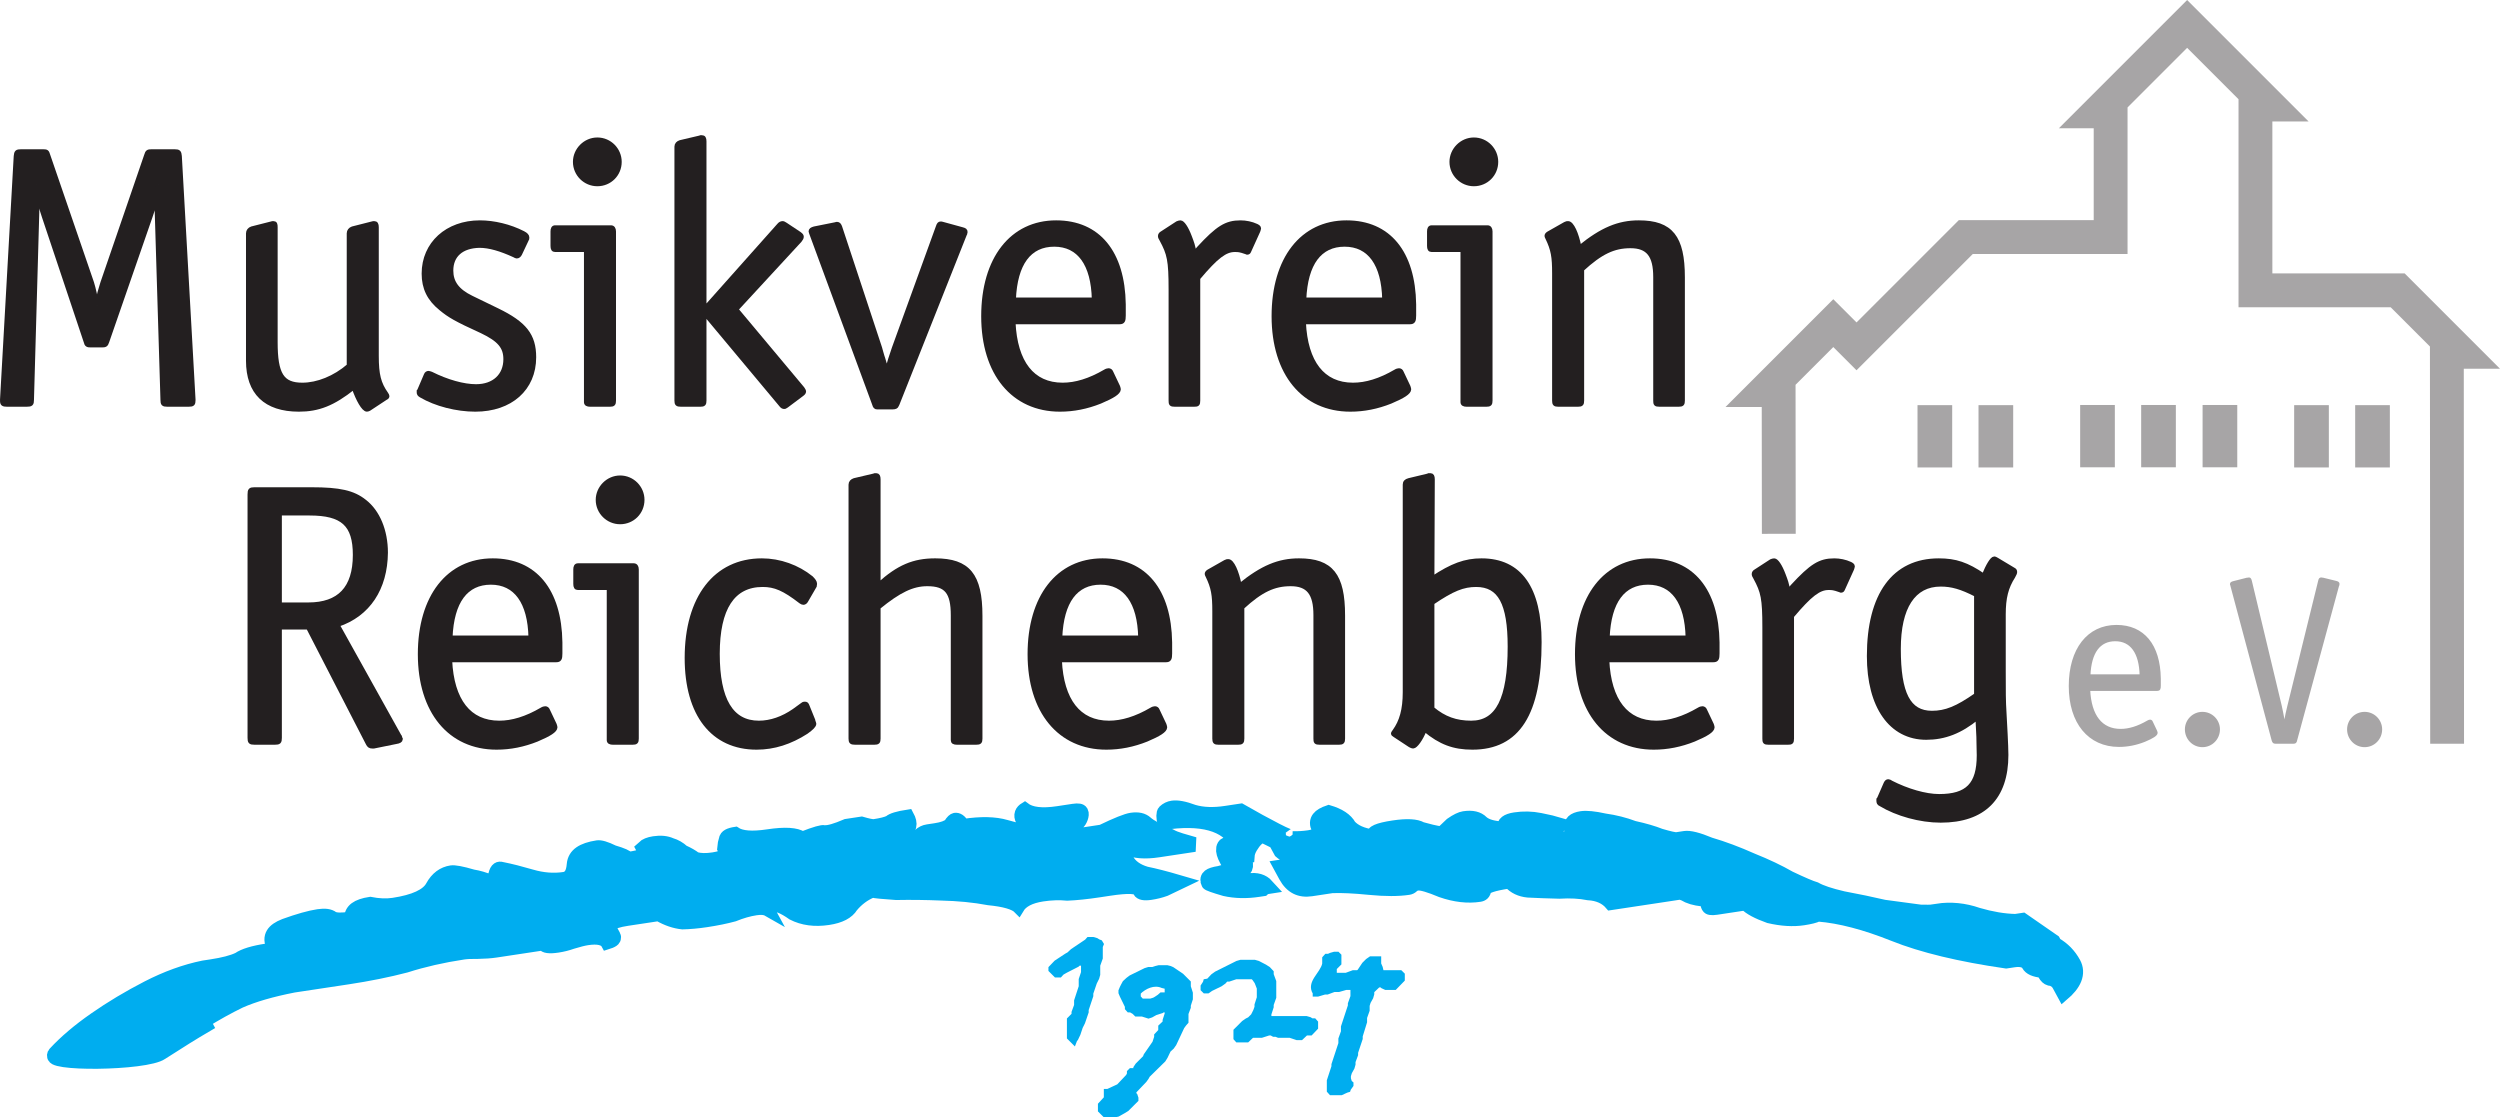 <?xml version="1.0" encoding="UTF-8" standalone="no"?>
<!-- Created with Inkscape (http://www.inkscape.org/) -->

<svg
   xmlns:dc="http://purl.org/dc/elements/1.1/"
   xmlns:cc="http://creativecommons.org/ns#"
   xmlns:rdf="http://www.w3.org/1999/02/22-rdf-syntax-ns#"
   xmlns:svg="http://www.w3.org/2000/svg"
   xmlns="http://www.w3.org/2000/svg"
   xmlns:sodipodi="http://sodipodi.sourceforge.net/DTD/sodipodi-0.dtd"
   xmlns:inkscape="http://www.inkscape.org/namespaces/inkscape"
   width="906.825"
   height="405.323"
   id="svg2"
   version="1.1"
   inkscape:version="0.48.5 r10040"
   sodipodi:docname="Neues Dokument 1">
  <defs
     id="defs4" />
  <sodipodi:namedview
     id="base"
     pagecolor="#ffffff"
     bordercolor="#666666"
     borderopacity="1.0"
     inkscape:pageopacity="0.0"
     inkscape:pageshadow="2"
     inkscape:zoom="0.35"
     inkscape:cx="397.56789"
     inkscape:cy="139.20529"
     inkscape:document-units="px"
     inkscape:current-layer="layer1"
     showgrid="false"
     fit-margin-top="0"
     fit-margin-left="0"
     fit-margin-right="0"
     fit-margin-bottom="0"
     inkscape:window-width="1280"
     inkscape:window-height="738"
     inkscape:window-x="-8"
     inkscape:window-y="-8"
     inkscape:window-maximized="1" />
  <g
     inkscape:label="Ebene 1"
     inkscape:groupmode="layer"
     id="layer1"
     transform="translate(47.568,-266.245)">
    <g
       id="g2997"
       transform="matrix(1.25,0,0,-1.25,92.434,466.725)">
      <path
         inkscape:connector-curvature="0"
         d="m 0,0 c 0,6.398 -2.316,11.914 -6.177,14.892 -3.31,2.648 -7.281,3.531 -15.445,3.531 l -16.546,0 c -1.214,0 -1.434,-0.222 -1.434,-1.545 l 0,-70.601 c 0,-1.214 0.22,-1.434 1.434,-1.434 l 5.957,0 c 1.214,0 1.434,0.22 1.434,1.434 l 0,31.99 8.162,0 17.321,-33.645 c 0.33,-0.661 0.662,-0.882 1.323,-0.882 0.112,0 0.221,0 0.441,0 l 6.51,1.323 c 0.882,0.111 1.323,0.441 1.323,0.773 l 0,0.109 c -0.11,0.111 -0.11,0.332 -0.221,0.663 -0.109,0.11 -0.109,0.221 -0.22,0.33 L -14.01,-20.96 C -5.073,-17.981 -0.109,-10.369 0,0 z m -30.777,11.362 8.605,0 c 9.596,0 13.126,-3.198 13.126,-12.024 0,-9.598 -4.523,-14.341 -13.458,-14.341 l -8.273,0 0,26.365"
         style="fill:#231f20;fill-opacity:1;fill-rule:evenodd;stroke:none"
         id="path2999" />
    </g>
    <g
       id="g3001"
       transform="matrix(1.25,0,0,-1.25,92.434,466.725)">
      <path
         inkscape:connector-curvature="0"
         d="m 0,0 c 0,6.398 -2.316,11.914 -6.177,14.892 -3.31,2.648 -7.281,3.531 -15.445,3.531 l -16.546,0 c -1.214,0 -1.434,-0.222 -1.434,-1.545 l 0,-70.601 c 0,-1.214 0.22,-1.434 1.434,-1.434 l 5.957,0 c 1.214,0 1.434,0.22 1.434,1.434 l 0,31.99 8.162,0 17.321,-33.645 c 0.33,-0.661 0.662,-0.882 1.323,-0.882 0.112,0 0.221,0 0.441,0 l 6.51,1.323 c 0.882,0.111 1.323,0.441 1.323,0.773 l 0,0.109 c -0.11,0.111 -0.11,0.332 -0.221,0.663 -0.109,0.11 -0.109,0.221 -0.22,0.33 L -14.01,-20.96 C -5.073,-17.981 -0.109,-10.369 0,0 z"
         style="fill:none;stroke:#231f20;stroke-width:1.134;stroke-linecap:butt;stroke-linejoin:miter;stroke-miterlimit:3.864;stroke-opacity:1;stroke-dasharray:none"
         id="path3003" />
      <g
         id="g3005"
         transform="translate(-30.777,11.362)">
        <path
           inkscape:connector-curvature="0"
           d="m 0,0 8.605,0 c 9.596,0 13.126,-3.198 13.126,-12.024 0,-9.598 -4.523,-14.341 -13.458,-14.341 L 0,-26.365 0,0 z"
           style="fill:none;stroke:#231f20;stroke-width:1.134;stroke-linecap:butt;stroke-linejoin:miter;stroke-miterlimit:3.864;stroke-opacity:1;stroke-dasharray:none"
           id="path3007" />
      </g>
    </g>
    <g
       id="g3009"
       transform="matrix(1.25,0,0,-1.25,154.208,505.75)">
      <path
         inkscape:connector-curvature="0"
         d="m 0,0 c 0.993,0 1.214,0.441 1.214,1.986 l 0,3.2 c -0.221,15.113 -7.391,23.827 -19.637,23.827 -12.908,0 -21.181,-10.59 -21.181,-27.247 0,-16.658 8.716,-27.138 22.285,-27.138 3.971,0 7.832,0.773 11.692,2.316 3.641,1.545 5.407,2.648 5.407,3.641 0,0.221 -0.111,0.332 -0.221,0.773 l -1.986,4.191 c -0.111,0.332 -0.441,0.552 -0.773,0.552 -0.22,0 -0.661,-0.111 -0.993,-0.331 -4.522,-2.648 -8.603,-3.862 -12.355,-3.862 -8.714,0 -13.678,6.398 -14.23,18.092 L 0,0 z m -18.975,22.505 c 7.17,0 11.252,-5.627 11.473,-15.886 l -23.165,0 c 0.441,10.48 4.523,15.886 11.692,15.886"
         style="fill:#231f20;fill-opacity:1;fill-rule:evenodd;stroke:none"
         id="path3011" />
    </g>
    <g
       id="g3013"
       transform="matrix(1.25,0,0,-1.25,154.208,505.75)">
      <path
         inkscape:connector-curvature="0"
         d="m 0,0 c 0.993,0 1.214,0.441 1.214,1.986 l 0,3.2 c -0.221,15.113 -7.391,23.827 -19.637,23.827 -12.908,0 -21.181,-10.59 -21.181,-27.247 0,-16.658 8.716,-27.138 22.285,-27.138 3.971,0 7.832,0.773 11.692,2.316 3.641,1.545 5.407,2.648 5.407,3.641 0,0.221 -0.111,0.332 -0.221,0.773 l -1.986,4.191 c -0.111,0.332 -0.441,0.552 -0.773,0.552 -0.22,0 -0.661,-0.111 -0.993,-0.331 -4.522,-2.648 -8.603,-3.862 -12.355,-3.862 -8.714,0 -13.678,6.398 -14.23,18.092 L 0,0 z"
         style="fill:none;stroke:#231f20;stroke-width:1.134;stroke-linecap:butt;stroke-linejoin:miter;stroke-miterlimit:3.864;stroke-opacity:1;stroke-dasharray:none"
         id="path3015" />
      <g
         id="g3017"
         transform="translate(-18.975,22.505)">
        <path
           inkscape:connector-curvature="0"
           d="m 0,0 c 7.171,0 11.253,-5.627 11.474,-15.887 l -23.166,0 C -11.251,-5.407 -7.169,0 0,0 z"
           style="fill:none;stroke:#231f20;stroke-width:1.134;stroke-linecap:butt;stroke-linejoin:miter;stroke-miterlimit:3.864;stroke-opacity:1;stroke-dasharray:none"
           id="path3019" />
      </g>
    </g>
    <g
       id="g3021"
       transform="matrix(1.25,0,0,-1.25,177.364,439.423)">
      <path
         inkscape:connector-curvature="0"
         d="m 0,0 c -3.532,0 -6.509,-2.978 -6.509,-6.508 0,-3.64 2.977,-6.509 6.509,-6.509 3.639,0 6.508,2.869 6.508,6.509 C 6.508,-2.978 3.639,0 0,0 z m -3.311,-75.786 0,-0.441 c 0,-0.552 0.443,-0.772 1.214,-0.772 l 5.736,0 c 0.993,0 1.214,0.22 1.214,1.213 l 0,49.089 c 0,0.773 -0.33,1.214 -0.882,1.214 l -16.217,0 c -0.552,0 -0.772,-0.441 -0.772,-1.214 l 0,-4.191 c 0,-0.882 0.22,-1.214 0.772,-1.214 l 8.935,0 0,-43.684"
         style="fill:#231f20;fill-opacity:1;fill-rule:evenodd;stroke:none"
         id="path3023" />
    </g>
    <g
       id="g3025"
       transform="matrix(1.25,0,0,-1.25,177.364,439.423)">
      <path
         inkscape:connector-curvature="0"
         d="m 0,0 c -3.532,0 -6.509,-2.978 -6.509,-6.508 0,-3.64 2.977,-6.509 6.509,-6.509 3.639,0 6.508,2.869 6.508,6.509 C 6.508,-2.978 3.639,0 0,0 z"
         style="fill:none;stroke:#231f20;stroke-width:1.134;stroke-linecap:butt;stroke-linejoin:miter;stroke-miterlimit:3.864;stroke-opacity:1;stroke-dasharray:none"
         id="path3027" />
      <g
         id="g3029"
         transform="translate(-3.311,-75.786)">
        <path
           inkscape:connector-curvature="0"
           d="m 0,0 0,-0.441 c 0,-0.552 0.443,-0.773 1.214,-0.773 l 5.736,0 c 0.993,0 1.214,0.221 1.214,1.214 l 0,49.089 c 0,0.773 -0.33,1.214 -0.882,1.214 l -16.217,0 c -0.552,0 -0.772,-0.441 -0.772,-1.214 l 0,-4.191 c 0,-0.882 0.22,-1.214 0.772,-1.214 L 0,43.684 0,0 z"
           style="fill:none;stroke:#231f20;stroke-width:1.134;stroke-linecap:butt;stroke-linejoin:miter;stroke-miterlimit:3.864;stroke-opacity:1;stroke-dasharray:none"
           id="path3031" />
      </g>
    </g>
    <g
       id="g3033"
       transform="matrix(1.25,0,0,-1.25,248.099,478.033)">
      <path
         inkscape:connector-curvature="0"
         d="m 0,0 c 0,0.552 -0.441,1.103 -1.103,1.766 -3.97,3.198 -9.155,5.073 -14.341,5.073 -13.458,0 -21.842,-10.81 -21.842,-28.349 0,-16.438 7.611,-26.036 20.298,-26.036 5.075,0 9.819,1.546 14.451,4.523 1.545,1.103 2.316,1.875 2.316,2.428 0,0.109 -0.109,0.329 -0.22,0.661 0,0.221 -0.11,0.332 -0.11,0.441 l -1.654,4.082 c -0.221,0.552 -0.332,0.661 -0.773,0.661 -0.111,0 -0.441,0 -0.661,-0.22 l -2.428,-1.764 c -3.309,-2.318 -6.839,-3.532 -10.259,-3.532 -7.942,0 -11.914,6.621 -11.914,19.967 0,13.239 4.413,19.967 13.016,19.967 3.532,0 6.178,-1.102 11.032,-4.852 0.332,-0.221 0.553,-0.332 0.773,-0.332 0.33,0 0.662,0.221 0.882,0.662 l 2.428,4.192 C -0.109,-0.441 0,-0.22 0,0"
         style="fill:#231f20;fill-opacity:1;fill-rule:nonzero;stroke:none"
         id="path3035" />
    </g>
    <g
       id="g3037"
       transform="matrix(1.25,0,0,-1.25,248.099,478.033)">
      <path
         inkscape:connector-curvature="0"
         d="m 0,0 c 0,0.552 -0.441,1.103 -1.103,1.766 -3.97,3.198 -9.155,5.073 -14.341,5.073 -13.458,0 -21.842,-10.81 -21.842,-28.349 0,-16.438 7.611,-26.036 20.298,-26.036 5.075,0 9.819,1.546 14.451,4.523 1.545,1.103 2.316,1.875 2.316,2.428 0,0.109 -0.109,0.329 -0.22,0.661 0,0.221 -0.11,0.332 -0.11,0.441 l -1.654,4.082 c -0.221,0.552 -0.332,0.661 -0.773,0.661 -0.111,0 -0.441,0 -0.661,-0.22 l -2.428,-1.764 c -3.309,-2.318 -6.839,-3.532 -10.259,-3.532 -7.942,0 -11.914,6.621 -11.914,19.967 0,13.239 4.413,19.967 13.016,19.967 3.532,0 6.178,-1.102 11.032,-4.852 0.332,-0.221 0.553,-0.332 0.773,-0.332 0.33,0 0.662,0.221 0.882,0.662 l 2.428,4.192 C -0.109,-0.441 0,-0.22 0,0 z"
         style="fill:none;stroke:#231f20;stroke-width:1.134;stroke-linecap:butt;stroke-linejoin:miter;stroke-miterlimit:3.864;stroke-opacity:1;stroke-dasharray:none"
         id="path3039" />
    </g>
    <g
       id="g3041"
       transform="matrix(1.25,0,0,-1.25,271.134,440.113)">
      <path
         inkscape:connector-curvature="0"
         d="m 0,0 c 0,0.884 -0.221,1.214 -0.663,1.214 l -0.441,0 -0.33,-0.11 -5.628,-1.324 c -0.661,-0.221 -1.102,-0.662 -1.102,-1.323 l 0,-73.691 c 0,-0.993 0.221,-1.213 1.323,-1.213 l 5.627,0 c 0.993,0 1.214,0.22 1.214,1.213 l 0,38.059 c 5.957,4.853 9.817,6.73 14.119,6.73 5.516,0 7.391,-2.318 7.391,-9.046 l 0,-36.184 c 0,-0.552 0.332,-0.772 1.214,-0.772 l 5.626,0 c 0.992,0 1.213,0.22 1.213,1.213 l 0,35.632 c 0,11.803 -3.53,16.105 -13.128,16.105 -6.287,0 -10.7,-1.875 -16.435,-7.059 L 0,0"
         style="fill:#231f20;fill-opacity:1;fill-rule:nonzero;stroke:none"
         id="path3043" />
    </g>
    <g
       id="g3045"
       transform="matrix(1.25,0,0,-1.25,271.134,440.113)">
      <path
         inkscape:connector-curvature="0"
         d="m 0,0 c 0,0.884 -0.221,1.214 -0.663,1.214 l -0.441,0 -0.33,-0.11 -5.628,-1.324 c -0.661,-0.221 -1.102,-0.662 -1.102,-1.323 l 0,-73.691 c 0,-0.993 0.221,-1.213 1.323,-1.213 l 5.627,0 c 0.993,0 1.214,0.22 1.214,1.213 l 0,38.059 c 5.957,4.853 9.817,6.73 14.119,6.73 5.516,0 7.391,-2.318 7.391,-9.046 l 0,-36.184 c 0,-0.552 0.332,-0.772 1.214,-0.772 l 5.626,0 c 0.992,0 1.213,0.22 1.213,1.213 l 0,35.632 c 0,11.803 -3.53,16.105 -13.128,16.105 -6.287,0 -10.7,-1.875 -16.435,-7.059 L 0,0 z"
         style="fill:none;stroke:#231f20;stroke-width:1.134;stroke-linecap:butt;stroke-linejoin:miter;stroke-miterlimit:3.864;stroke-opacity:1;stroke-dasharray:none"
         id="path3047" />
    </g>
    <g
       id="g3049"
       transform="matrix(1.25,0,0,-1.25,375.378,505.75)">
      <path
         inkscape:connector-curvature="0"
         d="m 0,0 c 0.993,0 1.213,0.441 1.213,1.986 l 0,3.2 c -0.22,15.113 -7.391,23.827 -19.636,23.827 -12.908,0 -21.181,-10.59 -21.181,-27.247 0,-16.658 8.716,-27.138 22.285,-27.138 3.97,0 7.832,0.773 11.692,2.316 3.64,1.545 5.406,2.648 5.406,3.641 0,0.221 -0.11,0.332 -0.22,0.773 l -1.986,4.191 c -0.112,0.332 -0.441,0.552 -0.773,0.552 -0.22,0 -0.662,-0.111 -0.993,-0.331 -4.523,-2.648 -8.603,-3.862 -12.355,-3.862 -8.715,0 -13.678,6.398 -14.231,18.092 L 0,0 z m -18.975,22.505 c 7.17,0 11.252,-5.627 11.473,-15.886 l -23.166,0 c 0.442,10.48 4.523,15.886 11.693,15.886"
         style="fill:#231f20;fill-opacity:1;fill-rule:evenodd;stroke:none"
         id="path3051" />
    </g>
    <g
       id="g3053"
       transform="matrix(1.25,0,0,-1.25,375.378,505.75)">
      <path
         inkscape:connector-curvature="0"
         d="m 0,0 c 0.993,0 1.213,0.441 1.213,1.986 l 0,3.2 c -0.22,15.113 -7.391,23.827 -19.636,23.827 -12.908,0 -21.181,-10.59 -21.181,-27.247 0,-16.658 8.716,-27.138 22.285,-27.138 3.97,0 7.832,0.773 11.692,2.316 3.64,1.545 5.406,2.648 5.406,3.641 0,0.221 -0.11,0.332 -0.22,0.773 l -1.986,4.191 c -0.112,0.332 -0.441,0.552 -0.773,0.552 -0.22,0 -0.662,-0.111 -0.993,-0.331 -4.523,-2.648 -8.603,-3.862 -12.355,-3.862 -8.715,0 -13.678,6.398 -14.231,18.092 L 0,0 z"
         style="fill:none;stroke:#231f20;stroke-width:1.134;stroke-linecap:butt;stroke-linejoin:miter;stroke-miterlimit:3.864;stroke-opacity:1;stroke-dasharray:none"
         id="path3055" />
      <g
         id="g3057"
         transform="translate(-18.975,22.505)">
        <path
           inkscape:connector-curvature="0"
           d="m 0,0 c 7.17,0 11.252,-5.627 11.473,-15.887 l -23.165,0 C -11.251,-5.407 -7.169,0 0,0 z"
           style="fill:none;stroke:#231f20;stroke-width:1.134;stroke-linecap:butt;stroke-linejoin:miter;stroke-miterlimit:3.864;stroke-opacity:1;stroke-dasharray:none"
           id="path3059" />
      </g>
    </g>
    <g
       id="g3061"
       transform="matrix(1.25,0,0,-1.25,397.979,469.76)">
      <path
         inkscape:connector-curvature="0"
         d="m 0,0 c -0.33,0 -0.441,0 -0.882,-0.221 l -4.853,-2.757 c -0.332,-0.22 -0.552,-0.441 -0.552,-0.772 0,-0.111 0.11,-0.332 0.22,-0.552 1.655,-3.419 1.987,-5.515 1.987,-10.26 l 0,-36.954 c 0,-0.994 0.22,-1.214 1.212,-1.214 l 5.737,0 c 0.992,0 1.213,0.22 1.213,1.214 l 0,38.058 c 5.405,4.964 9.156,6.73 14.01,6.73 5.075,0 7.171,-2.648 7.171,-8.936 l 0,-35.852 c 0,-0.994 0.11,-1.214 1.213,-1.214 l 5.625,0 c 0.994,0 1.214,0.22 1.214,1.214 l 0,35.742 c 0,11.692 -3.419,15.995 -12.796,15.995 -5.846,0 -10.7,-1.985 -17.21,-7.281 C 2.538,-2.978 1.104,0 0,0"
         style="fill:#231f20;fill-opacity:1;fill-rule:nonzero;stroke:none"
         id="path3063" />
    </g>
    <g
       id="g3065"
       transform="matrix(1.25,0,0,-1.25,397.979,469.76)">
      <path
         inkscape:connector-curvature="0"
         d="m 0,0 c -0.33,0 -0.441,0 -0.882,-0.221 l -4.853,-2.757 c -0.332,-0.22 -0.552,-0.441 -0.552,-0.772 0,-0.111 0.11,-0.332 0.22,-0.552 1.655,-3.419 1.987,-5.515 1.987,-10.26 l 0,-36.954 c 0,-0.994 0.22,-1.214 1.212,-1.214 l 5.737,0 c 0.992,0 1.213,0.22 1.213,1.214 l 0,38.058 c 5.405,4.964 9.156,6.73 14.01,6.73 5.075,0 7.171,-2.648 7.171,-8.936 l 0,-35.852 c 0,-0.994 0.11,-1.214 1.213,-1.214 l 5.625,0 c 0.994,0 1.214,0.22 1.214,1.214 l 0,35.742 c 0,11.692 -3.419,15.995 -12.796,15.995 -5.846,0 -10.7,-1.985 -17.21,-7.281 C 2.538,-2.978 1.104,0 0,0 z"
         style="fill:none;stroke:#231f20;stroke-width:1.134;stroke-linecap:butt;stroke-linejoin:miter;stroke-miterlimit:3.864;stroke-opacity:1;stroke-dasharray:none"
         id="path3067" />
    </g>
    <g
       id="g3069"
       transform="matrix(1.25,0,0,-1.25,472.163,440.113)">
      <path
         inkscape:connector-curvature="0"
         d="m 0,0 c 0,0.884 -0.22,1.214 -0.663,1.214 l -0.551,0 -0.22,-0.11 -5.516,-1.324 c -0.882,-0.221 -1.214,-0.662 -1.214,-1.323 l 0,-60.233 c 0,-5.073 -0.993,-8.494 -2.979,-11.251 -0.221,-0.332 -0.441,-0.552 -0.441,-0.773 0,-0.111 0.22,-0.331 0.441,-0.441 l 4.523,-2.979 c 0.442,-0.221 0.663,-0.33 0.884,-0.33 0.77,0 2.316,2.096 3.418,4.853 4.523,-3.75 8.385,-5.185 13.79,-5.185 13.239,0 19.526,9.819 19.526,30.668 0,15.664 -5.737,23.717 -16.879,23.717 -4.743,0 -8.604,-1.434 -14.23,-5.184 L 0,0 z m 12.576,-30.668 c 6.839,0 9.707,-5.293 9.707,-17.869 0,-15.224 -3.53,-22.064 -11.141,-22.064 -4.414,0 -7.833,1.213 -11.253,4.082 l 0,30.667 c 5.846,3.972 8.935,5.184 12.687,5.184"
         style="fill:#231f20;fill-opacity:1;fill-rule:evenodd;stroke:none"
         id="path3071" />
    </g>
    <g
       id="g3073"
       transform="matrix(1.25,0,0,-1.25,472.163,440.113)">
      <path
         inkscape:connector-curvature="0"
         d="m 0,0 c 0,0.884 -0.22,1.214 -0.663,1.214 l -0.551,0 -0.22,-0.11 -5.516,-1.324 c -0.882,-0.221 -1.214,-0.662 -1.214,-1.323 l 0,-60.233 c 0,-5.073 -0.993,-8.494 -2.979,-11.251 -0.221,-0.332 -0.441,-0.552 -0.441,-0.773 0,-0.111 0.22,-0.331 0.441,-0.441 l 4.523,-2.979 c 0.442,-0.221 0.663,-0.33 0.884,-0.33 0.77,0 2.316,2.096 3.418,4.853 4.523,-3.75 8.385,-5.185 13.79,-5.185 13.239,0 19.526,9.819 19.526,30.668 0,15.664 -5.737,23.717 -16.879,23.717 -4.743,0 -8.604,-1.434 -14.23,-5.184 L 0,0 z"
         style="fill:none;stroke:#231f20;stroke-width:1.134;stroke-linecap:butt;stroke-linejoin:miter;stroke-miterlimit:3.864;stroke-opacity:1;stroke-dasharray:none"
         id="path3075" />
      <g
         id="g3077"
         transform="translate(12.576,-30.668)">
        <path
           inkscape:connector-curvature="0"
           d="m 0,0 c 6.84,0 9.708,-5.294 9.708,-17.87 0,-15.223 -3.53,-22.064 -11.142,-22.064 -4.414,0 -7.832,1.214 -11.252,4.082 l 0,30.667 C -6.841,-1.212 -3.752,0 0,0 z"
           style="fill:none;stroke:#231f20;stroke-width:1.134;stroke-linecap:butt;stroke-linejoin:miter;stroke-miterlimit:3.864;stroke-opacity:1;stroke-dasharray:none"
           id="path3079" />
      </g>
    </g>
    <g
       id="g3081"
       transform="matrix(1.25,0,0,-1.25,573.937,505.75)">
      <path
         inkscape:connector-curvature="0"
         d="m 0,0 c 0.993,0 1.214,0.441 1.214,1.986 l 0,3.2 c -0.221,15.113 -7.391,23.827 -19.637,23.827 -12.908,0 -21.181,-10.59 -21.181,-27.247 0,-16.658 8.716,-27.138 22.285,-27.138 3.971,0 7.832,0.773 11.692,2.316 3.641,1.545 5.407,2.648 5.407,3.641 0,0.221 -0.112,0.332 -0.221,0.773 l -1.986,4.191 c -0.111,0.332 -0.441,0.552 -0.773,0.552 -0.22,0 -0.662,-0.111 -0.993,-0.331 -4.523,-2.648 -8.603,-3.862 -12.355,-3.862 -8.714,0 -13.679,6.398 -14.231,18.092 L 0,0 z m -18.975,22.505 c 7.17,0 11.252,-5.627 11.473,-15.886 l -23.165,0 c 0.44,10.48 4.522,15.886 11.692,15.886"
         style="fill:#231f20;fill-opacity:1;fill-rule:evenodd;stroke:none"
         id="path3083" />
    </g>
    <g
       id="g3085"
       transform="matrix(1.25,0,0,-1.25,573.937,505.75)">
      <path
         inkscape:connector-curvature="0"
         d="m 0,0 c 0.993,0 1.214,0.441 1.214,1.986 l 0,3.2 c -0.221,15.113 -7.391,23.827 -19.637,23.827 -12.908,0 -21.181,-10.59 -21.181,-27.247 0,-16.658 8.716,-27.138 22.285,-27.138 3.971,0 7.832,0.773 11.692,2.316 3.641,1.545 5.407,2.648 5.407,3.641 0,0.221 -0.112,0.332 -0.221,0.773 l -1.986,4.191 c -0.111,0.332 -0.441,0.552 -0.773,0.552 -0.22,0 -0.662,-0.111 -0.993,-0.331 -4.523,-2.648 -8.603,-3.862 -12.355,-3.862 -8.714,0 -13.679,6.398 -14.231,18.092 L 0,0 z"
         style="fill:none;stroke:#231f20;stroke-width:1.134;stroke-linecap:butt;stroke-linejoin:miter;stroke-miterlimit:3.864;stroke-opacity:1;stroke-dasharray:none"
         id="path3087" />
      <g
         id="g3089"
         transform="translate(-18.975,22.505)">
        <path
           inkscape:connector-curvature="0"
           d="m 0,0 c 7.17,0 11.252,-5.627 11.473,-15.887 l -23.166,0 C -11.252,-5.407 -7.17,0 0,0 z"
           style="fill:none;stroke:#231f20;stroke-width:1.134;stroke-linecap:butt;stroke-linejoin:miter;stroke-miterlimit:3.864;stroke-opacity:1;stroke-dasharray:none"
           id="path3091" />
      </g>
    </g>
    <g
       id="g3093"
       transform="matrix(1.25,0,0,-1.25,599.437,474.724)">
      <path
         inkscape:connector-curvature="0"
         d="m 0,0 c -0.993,2.648 -2.098,4.191 -2.759,4.191 -0.221,0 -0.661,-0.109 -0.882,-0.22 L -8.053,1.103 C -8.496,0.882 -8.716,0.552 -8.716,0.22 c 0,-0.331 0.111,-0.552 0.441,-1.102 2.207,-4.082 2.647,-5.957 2.647,-14.453 l 0,-32.211 c 0,-0.993 0.112,-1.213 1.214,-1.213 l 5.627,0 c 0.992,0 1.212,0.111 1.212,1.213 l 0,35.521 c 5.296,6.288 7.833,8.164 10.591,8.164 0.994,0 1.435,0 3.31,-0.662 0.111,-0.111 0.22,-0.111 0.331,-0.111 0.221,0 0.442,0.111 0.551,0.443 l 2.648,5.846 c 0.11,0.331 0.22,0.661 0.22,0.772 0,0.33 -0.329,0.551 -0.772,0.771 -1.435,0.663 -3.089,0.993 -4.633,0.993 -4.191,0 -6.618,-1.543 -12.135,-7.5 L 1.322,-4.743 C 0.991,-2.537 0.661,-1.766 0,0"
         style="fill:#231f20;fill-opacity:1;fill-rule:nonzero;stroke:none"
         id="path3095" />
    </g>
    <g
       id="g3097"
       transform="matrix(1.25,0,0,-1.25,599.437,474.724)">
      <path
         inkscape:connector-curvature="0"
         d="m 0,0 c -0.993,2.648 -2.098,4.191 -2.759,4.191 -0.221,0 -0.661,-0.109 -0.882,-0.22 L -8.053,1.103 C -8.496,0.882 -8.716,0.552 -8.716,0.22 c 0,-0.331 0.111,-0.552 0.441,-1.102 2.207,-4.082 2.647,-5.957 2.647,-14.453 l 0,-32.211 c 0,-0.993 0.112,-1.213 1.214,-1.213 l 5.627,0 c 0.992,0 1.212,0.111 1.212,1.213 l 0,35.521 c 5.296,6.288 7.833,8.164 10.591,8.164 0.994,0 1.435,0 3.31,-0.662 0.111,-0.111 0.22,-0.111 0.331,-0.111 0.221,0 0.442,0.111 0.551,0.443 l 2.648,5.846 c 0.11,0.331 0.22,0.661 0.22,0.772 0,0.33 -0.329,0.551 -0.772,0.771 -1.435,0.663 -3.089,0.993 -4.633,0.993 -4.191,0 -6.618,-1.543 -12.135,-7.5 L 1.322,-4.743 C 0.991,-2.537 0.661,-1.766 0,0 z"
         style="fill:none;stroke:#231f20;stroke-width:1.134;stroke-linecap:butt;stroke-linejoin:miter;stroke-miterlimit:3.864;stroke-opacity:1;stroke-dasharray:none"
         id="path3099" />
    </g>
    <g
       id="g3101"
       transform="matrix(1.25,0,0,-1.25,669.752,527.95)">
      <path
         inkscape:connector-curvature="0"
         d="m 0,0 c 0,-0.332 0.11,-1.766 0.221,-4.412 0,-1.986 0.109,-3.752 0.109,-5.407 0,-8.493 -3.309,-11.803 -11.473,-11.803 -3.971,0 -9.267,1.544 -14.01,3.971 -0.22,0.221 -0.662,0.332 -0.771,0.332 -0.332,0 -0.552,-0.221 -0.772,-0.662 l -1.876,-4.302 c -0.111,-0.221 -0.22,-0.332 -0.22,-0.332 0,-0.109 0,-0.22 0,-0.33 0,-0.552 0.109,-0.884 0.661,-1.104 4.744,-2.868 11.473,-4.743 17.431,-4.743 12.464,0 19.083,6.618 19.083,19.085 0,1.543 -0.11,3.64 -0.221,6.066 l -0.33,6.178 c -0.22,3.42 -0.22,6.068 -0.22,12.025 l 0,16.546 c 0,4.744 0.771,7.833 2.757,10.922 0.441,0.772 0.552,1.104 0.552,1.324 0,0.33 -0.111,0.551 -0.331,0.662 l -4.965,2.977 c -0.22,0.112 -0.551,0.332 -0.772,0.332 -0.662,0 -1.875,-1.986 -3.089,-4.964 -4.853,3.309 -8.164,4.412 -13.016,4.412 -13.017,0 -20.3,-9.928 -20.3,-27.799 0,-14.672 6.399,-23.718 16.658,-23.718 5.296,0 9.928,1.766 14.894,5.846 L 0,0 z M -0.443,7.723 C -5.957,3.861 -9.266,2.537 -13.239,2.537 c -6.728,0 -9.596,5.516 -9.596,18.532 0,12.135 4.302,18.644 12.135,18.644 3.198,0 5.957,-0.772 10.257,-2.977 l 0,-29.013"
         style="fill:#231f20;fill-opacity:1;fill-rule:evenodd;stroke:none"
         id="path3103" />
    </g>
    <g
       id="g3105"
       transform="matrix(1.25,0,0,-1.25,669.752,527.95)">
      <path
         inkscape:connector-curvature="0"
         d="m 0,0 c 0,-0.332 0.11,-1.766 0.221,-4.412 0,-1.986 0.109,-3.752 0.109,-5.407 0,-8.493 -3.309,-11.803 -11.473,-11.803 -3.971,0 -9.267,1.544 -14.01,3.971 -0.22,0.221 -0.662,0.332 -0.771,0.332 -0.332,0 -0.552,-0.221 -0.772,-0.662 l -1.876,-4.302 c -0.111,-0.221 -0.22,-0.332 -0.22,-0.332 0,-0.109 0,-0.22 0,-0.33 0,-0.552 0.109,-0.884 0.661,-1.104 4.744,-2.868 11.473,-4.743 17.431,-4.743 12.464,0 19.083,6.618 19.083,19.085 0,1.543 -0.11,3.64 -0.221,6.066 l -0.33,6.178 c -0.22,3.42 -0.22,6.068 -0.22,12.025 l 0,16.546 c 0,4.744 0.771,7.833 2.757,10.922 0.441,0.772 0.552,1.104 0.552,1.324 0,0.33 -0.111,0.551 -0.331,0.662 l -4.965,2.977 c -0.22,0.112 -0.551,0.332 -0.772,0.332 -0.662,0 -1.875,-1.986 -3.089,-4.964 -4.853,3.309 -8.164,4.412 -13.016,4.412 -13.017,0 -20.3,-9.928 -20.3,-27.799 0,-14.672 6.399,-23.718 16.658,-23.718 5.296,0 9.928,1.766 14.894,5.846 L 0,0 z"
         style="fill:none;stroke:#231f20;stroke-width:1.134;stroke-linecap:butt;stroke-linejoin:miter;stroke-miterlimit:3.864;stroke-opacity:1;stroke-dasharray:none"
         id="path3107" />
      <g
         id="g3109"
         transform="translate(-0.443,7.723)">
        <path
           inkscape:connector-curvature="0"
           d="m 0,0 c -5.515,-3.861 -8.824,-5.186 -12.796,-5.186 -6.728,0 -9.597,5.516 -9.597,18.533 0,12.134 4.303,18.644 12.135,18.644 3.199,0 5.957,-0.773 10.258,-2.978 L 0,0 z"
           style="fill:none;stroke:#231f20;stroke-width:1.134;stroke-linecap:butt;stroke-linejoin:miter;stroke-miterlimit:3.864;stroke-opacity:1;stroke-dasharray:none"
           id="path3111" />
      </g>
    </g>
    <g
       id="g3113"
       transform="matrix(1.25,0,0,-1.25,734.897,516.508)">
      <path
         inkscape:connector-curvature="0"
         d="m 0,0 c 0.636,0 0.777,0.283 0.777,1.272 l 0,2.05 c -0.141,9.679 -4.734,15.261 -12.577,15.261 -8.267,0 -13.567,-6.783 -13.567,-17.452 0,-10.669 5.583,-17.382 14.273,-17.382 2.544,0 5.017,0.495 7.489,1.484 2.332,0.989 3.464,1.696 3.464,2.332 0,0.141 -0.071,0.212 -0.142,0.495 l -1.272,2.684 c -0.071,0.213 -0.283,0.354 -0.495,0.354 -0.141,0 -0.423,-0.071 -0.635,-0.213 -2.897,-1.696 -5.511,-2.473 -7.914,-2.473 -5.582,0 -8.761,4.098 -9.115,11.588 L 0,0 z m -12.154,14.415 c 4.593,0 7.207,-3.604 7.349,-10.176 l -14.838,0 c 0.283,6.713 2.897,10.176 7.489,10.176"
         style="fill:#a7a5a6;fill-opacity:1;fill-rule:evenodd;stroke:none"
         id="path3115" />
    </g>
    <g
       id="g3117"
       transform="matrix(1.25,0,0,-1.25,734.897,516.508)">
      <path
         inkscape:connector-curvature="0"
         d="m 0,0 c 0.636,0 0.777,0.283 0.777,1.272 l 0,2.05 c -0.141,9.679 -4.734,15.261 -12.577,15.261 -8.267,0 -13.567,-6.783 -13.567,-17.452 0,-10.669 5.583,-17.382 14.273,-17.382 2.544,0 5.017,0.495 7.489,1.484 2.332,0.989 3.464,1.696 3.464,2.332 0,0.141 -0.071,0.212 -0.142,0.495 l -1.272,2.684 c -0.071,0.213 -0.283,0.354 -0.495,0.354 -0.141,0 -0.423,-0.071 -0.635,-0.213 -2.897,-1.696 -5.511,-2.473 -7.914,-2.473 -5.582,0 -8.761,4.098 -9.115,11.588 L 0,0 z"
         style="fill:none;stroke:#a7a5a6;stroke-width:0.567;stroke-linecap:butt;stroke-linejoin:miter;stroke-miterlimit:3.864;stroke-opacity:1;stroke-dasharray:none"
         id="path3119" />
      <g
         id="g3121"
         transform="translate(-12.154,14.415)">
        <path
           inkscape:connector-curvature="0"
           d="m 0,0 c 4.593,0 7.207,-3.604 7.349,-10.176 l -14.838,0 C -7.207,-3.463 -4.592,0 0,0 z"
           style="fill:none;stroke:#a7a5a6;stroke-width:0.567;stroke-linecap:butt;stroke-linejoin:miter;stroke-miterlimit:3.864;stroke-opacity:1;stroke-dasharray:none"
           id="path3123" />
      </g>
    </g>
    <g
       id="g3125"
       transform="matrix(1.25,0,0,-1.25,751.317,524.809)">
      <path
         inkscape:connector-curvature="0"
         d="m 0,0 c -2.685,0 -4.804,-2.191 -4.804,-4.805 0,-2.685 2.119,-4.876 4.804,-4.876 2.685,0 4.805,2.191 4.805,4.876 C 4.805,-2.191 2.685,0 0,0 z"
         style="fill:#a7a5a6;fill-opacity:1;fill-rule:nonzero;stroke:#a7a5a6;stroke-width:0.567;stroke-linecap:butt;stroke-linejoin:miter;stroke-miterlimit:3.864;stroke-opacity:1;stroke-dasharray:none"
         id="path3127" />
    </g>
    <g
       id="g3129"
       transform="matrix(1.25,0,0,-1.25,780.739,527.282)">
      <path
         inkscape:connector-curvature="0"
         d="m 0,0 c -0.283,1.625 -0.566,2.826 -0.777,3.886 l -8.691,36.318 c -0.141,0.565 -0.283,0.778 -0.565,0.778 -0.071,0 -0.141,0 -0.354,-0.072 l -0.212,0 -3.886,-0.988 c -0.565,-0.142 -0.777,-0.283 -0.777,-0.566 0,-0.142 0,-0.212 0.071,-0.283 l 0.07,-0.282 11.941,-44.726 c 0.212,-0.706 0.353,-0.777 1.061,-0.777 l 4.804,0 c 0.706,0 0.848,0.071 0.989,0.777 l 12.153,44.797 0.071,0.141 c 0,0.211 0.07,0.283 0.07,0.353 0,0.353 -0.212,0.495 -0.777,0.636 l -3.744,0.918 c -0.284,0 -0.354,0.072 -0.495,0.072 -0.354,0 -0.495,-0.142 -0.636,-0.778 L 1.342,3.744 C 1.06,2.685 0.637,0.777 0.283,-1.625 0.142,-0.849 0,-0.354 0,0 z"
         style="fill:#a7a5a6;fill-opacity:1;fill-rule:nonzero;stroke:#a7a5a6;stroke-width:0.567;stroke-linecap:butt;stroke-linejoin:miter;stroke-miterlimit:3.864;stroke-opacity:1;stroke-dasharray:none"
         id="path3131" />
    </g>
    <g
       id="g3133"
       transform="matrix(1.25,0,0,-1.25,810.149,524.809)">
      <path
         inkscape:connector-curvature="0"
         d="m 0,0 c -2.685,0 -4.804,-2.191 -4.804,-4.805 0,-2.685 2.119,-4.876 4.804,-4.876 2.685,0 4.806,2.191 4.806,4.876 C 4.806,-2.191 2.685,0 0,0 z"
         style="fill:#a7a5a6;fill-opacity:1;fill-rule:nonzero;stroke:#a7a5a6;stroke-width:0.567;stroke-linecap:butt;stroke-linejoin:miter;stroke-miterlimit:3.864;stroke-opacity:1;stroke-dasharray:none"
         id="path3135" />
    </g>
    <g
       id="g3137"
       transform="matrix(1.25,0,0,-1.25,-14.169,368.808)">
      <path
         inkscape:connector-curvature="0"
         d="m 0,0 -12.687,36.956 c -0.332,1.103 -0.441,1.214 -1.545,1.214 l -6.398,0 c -1.214,0 -1.435,-0.222 -1.544,-1.434 l -3.971,-70.602 c 0,-0.222 0,-0.331 0,-0.443 0,-0.882 0.33,-1.102 1.434,-1.102 l 5.735,0 c 1.325,0 1.546,0.22 1.546,1.434 l 1.543,54.385 0,0.332 c 0,0.329 0,0.882 0,1.654 0,1.323 0,2.096 0,2.317 l -0.109,1.875 -0.111,1.986 c 0.552,-3.861 1.213,-6.95 2.097,-9.378 l 12.135,-36.293 c 0.22,-0.993 0.55,-1.102 1.543,-1.102 l 3.089,0 c 1.102,0 1.323,0.109 1.655,1.102 l 12.576,36.293 c 0.993,2.648 1.545,5.296 2.206,9.378 l -0.111,-2.096 -0.109,-1.875 c -0.111,-0.22 -0.111,-0.884 -0.111,-1.986 -0.11,-0.993 -0.11,-1.655 -0.11,-1.987 l 0,-0.22 1.655,-54.385 c 0,-1.214 0.22,-1.434 1.434,-1.434 l 6.178,0 c 1.213,0 1.434,0.22 1.434,1.323 l 0,0.222 -3.973,70.602 c -0.109,1.212 -0.33,1.434 -1.543,1.434 l -6.619,0 c -1.104,0 -1.325,-0.111 -1.655,-1.214 L 2.978,0 2.646,-1.102 2.095,-2.978 C 1.875,-3.75 1.764,-4.523 1.434,-6.619 1.102,-4.302 0.55,-1.766 0,0"
         style="fill:#231f20;fill-opacity:1;fill-rule:nonzero;stroke:none"
         id="path3139" />
    </g>
    <g
       id="g3141"
       transform="matrix(1.25,0,0,-1.25,-14.169,368.808)">
      <path
         inkscape:connector-curvature="0"
         d="m 0,0 -12.687,36.956 c -0.332,1.103 -0.441,1.214 -1.545,1.214 l -6.398,0 c -1.214,0 -1.435,-0.222 -1.544,-1.434 l -3.971,-70.602 c 0,-0.222 0,-0.331 0,-0.443 0,-0.882 0.33,-1.102 1.434,-1.102 l 5.735,0 c 1.325,0 1.546,0.22 1.546,1.434 l 1.543,54.385 0,0.332 c 0,0.329 0,0.882 0,1.654 0,1.323 0,2.096 0,2.317 l -0.109,1.875 -0.111,1.986 c 0.552,-3.861 1.213,-6.95 2.097,-9.378 l 12.135,-36.293 c 0.22,-0.993 0.55,-1.102 1.543,-1.102 l 3.089,0 c 1.102,0 1.323,0.109 1.655,1.102 l 12.576,36.293 c 0.993,2.648 1.545,5.296 2.206,9.378 l -0.111,-2.096 -0.109,-1.875 c -0.111,-0.22 -0.111,-0.884 -0.111,-1.986 -0.11,-0.993 -0.11,-1.655 -0.11,-1.987 l 0,-0.22 1.655,-54.385 c 0,-1.214 0.22,-1.434 1.434,-1.434 l 6.178,0 c 1.213,0 1.434,0.22 1.434,1.323 l 0,0.222 -3.973,70.602 c -0.109,1.212 -0.33,1.434 -1.543,1.434 l -6.619,0 c -1.104,0 -1.325,-0.111 -1.655,-1.214 L 2.978,0 2.646,-1.102 2.095,-2.978 C 1.875,-3.75 1.764,-4.523 1.434,-6.619 1.102,-4.302 0.55,-1.766 0,0 z"
         style="fill:none;stroke:#231f20;stroke-width:1.134;stroke-linecap:butt;stroke-linejoin:miter;stroke-miterlimit:3.864;stroke-opacity:1;stroke-dasharray:none"
         id="path3143" />
    </g>
    <g
       id="g3145"
       transform="matrix(1.25,0,0,-1.25,62.089,405.764)">
      <path
         inkscape:connector-curvature="0"
         d="m 0,0 c -5.848,0 -7.723,2.971 -7.723,12.327 l 0,33.347 c 0,0.88 -0.109,1.21 -0.661,1.21 -0.221,0 -0.441,0 -0.662,-0.109 l -5.627,-1.431 c -0.661,-0.22 -1.102,-0.771 -1.102,-1.431 l 0,-36.98 c 0,-9.249 5.075,-14.213 14.782,-14.213 5.626,0 9.928,1.654 15.885,6.398 1.214,-3.53 2.868,-6.398 3.862,-6.398 0.22,0 0.44,0.111 0.661,0.22 l 4.855,3.2 c 0.33,0.11 0.441,0.33 0.441,0.551 0,0.111 -0.111,0.331 -0.332,0.663 -2.096,2.976 -2.757,5.507 -2.757,11.01 l 0,37.31 c 0,0.88 -0.221,1.21 -0.773,1.21 -0.22,0 -0.331,0 -0.661,-0.109 L 14.56,45.344 c -0.661,-0.22 -1.102,-0.771 -1.102,-1.431 l 0,-38.41 C 9.376,1.981 4.412,0 0,0"
         style="fill:#231f20;fill-opacity:1;fill-rule:nonzero;stroke:none"
         id="path3147" />
    </g>
    <g
       id="g3149"
       transform="matrix(1.25,0,0,-1.25,62.089,405.764)">
      <path
         inkscape:connector-curvature="0"
         d="m 0,0 c -5.848,0 -7.723,2.971 -7.723,12.327 l 0,33.347 c 0,0.88 -0.109,1.21 -0.661,1.21 -0.221,0 -0.441,0 -0.662,-0.109 l -5.627,-1.431 c -0.661,-0.22 -1.102,-0.771 -1.102,-1.431 l 0,-36.98 c 0,-9.249 5.075,-14.213 14.782,-14.213 5.626,0 9.928,1.654 15.885,6.398 1.214,-3.53 2.868,-6.398 3.862,-6.398 0.22,0 0.44,0.111 0.661,0.22 l 4.855,3.2 c 0.33,0.11 0.441,0.33 0.441,0.551 0,0.111 -0.111,0.331 -0.332,0.663 -2.096,2.976 -2.757,5.507 -2.757,11.01 l 0,37.31 c 0,0.88 -0.221,1.21 -0.773,1.21 -0.22,0 -0.331,0 -0.661,-0.109 L 14.56,45.344 c -0.661,-0.22 -1.102,-0.771 -1.102,-1.431 l 0,-38.41 C 9.376,1.981 4.412,0 0,0 z"
         style="fill:none;stroke:#231f20;stroke-width:1.134;stroke-linecap:butt;stroke-linejoin:miter;stroke-miterlimit:3.864;stroke-opacity:1;stroke-dasharray:none"
         id="path3151" />
    </g>
    <g
       id="g3153"
       transform="matrix(1.25,0,0,-1.25,104.291,408.108)">
      <path
         inkscape:connector-curvature="0"
         d="m 0,0 c 0,-0.109 0,-0.221 0,-0.33 0,-0.441 0.111,-0.663 0.662,-0.993 4.302,-2.537 10.37,-4.082 15.775,-4.082 10.26,0 17.099,6.068 17.099,15.223 0,6.399 -2.757,9.819 -10.701,13.679 l -7.5,3.641 c -4.082,1.986 -5.848,4.413 -5.848,7.832 0,4.413 2.979,7.061 8.164,7.171 2.868,0 6.177,-0.993 10.039,-2.758 0.33,-0.22 0.661,-0.331 0.773,-0.331 0.441,0 0.771,0.331 0.991,0.773 l 1.875,3.97 c 0.223,0.332 0.223,0.441 0.223,0.773 0,0.441 -0.332,0.882 -1.214,1.323 -3.862,1.986 -8.496,3.089 -12.576,3.089 -9.489,0 -16.328,-6.178 -16.328,-14.892 0,-4.191 1.545,-7.391 4.964,-10.148 2.538,-2.098 4.413,-3.2 11.914,-6.621 5.075,-2.425 6.839,-4.523 6.839,-8.053 0,-4.743 -3.309,-7.832 -8.493,-7.832 -3.641,0 -8.385,1.325 -13.017,3.641 -0.332,0.109 -0.662,0.22 -0.772,0.22 -0.33,0 -0.662,-0.22 -0.773,-0.552 L 0.111,0.111 0,0"
         style="fill:#231f20;fill-opacity:1;fill-rule:nonzero;stroke:none"
         id="path3155" />
    </g>
    <g
       id="g3157"
       transform="matrix(1.25,0,0,-1.25,104.291,408.108)">
      <path
         inkscape:connector-curvature="0"
         d="m 0,0 c 0,-0.109 0,-0.221 0,-0.33 0,-0.441 0.111,-0.663 0.662,-0.993 4.302,-2.537 10.37,-4.082 15.775,-4.082 10.26,0 17.099,6.068 17.099,15.223 0,6.399 -2.757,9.819 -10.701,13.679 l -7.5,3.641 c -4.082,1.986 -5.848,4.413 -5.848,7.832 0,4.413 2.979,7.061 8.164,7.171 2.868,0 6.177,-0.993 10.039,-2.758 0.33,-0.22 0.661,-0.331 0.773,-0.331 0.441,0 0.771,0.331 0.991,0.773 l 1.875,3.97 c 0.223,0.332 0.223,0.441 0.223,0.773 0,0.441 -0.332,0.882 -1.214,1.323 -3.862,1.986 -8.496,3.089 -12.576,3.089 -9.489,0 -16.328,-6.178 -16.328,-14.892 0,-4.191 1.545,-7.391 4.964,-10.148 2.538,-2.098 4.413,-3.2 11.914,-6.621 5.075,-2.425 6.839,-4.523 6.839,-8.053 0,-4.743 -3.309,-7.832 -8.493,-7.832 -3.641,0 -8.385,1.325 -13.017,3.641 -0.332,0.109 -0.662,0.22 -0.772,0.22 -0.33,0 -0.662,-0.22 -0.773,-0.552 L 0.111,0.111 0,0 z"
         style="fill:none;stroke:#231f20;stroke-width:1.134;stroke-linecap:butt;stroke-linejoin:miter;stroke-miterlimit:3.864;stroke-opacity:1;stroke-dasharray:none"
         id="path3159" />
    </g>
    <g
       id="g3161"
       transform="matrix(1.25,0,0,-1.25,169.099,316.822)">
      <path
         inkscape:connector-curvature="0"
         d="m 0,0 c -3.532,0 -6.51,-2.978 -6.51,-6.508 0,-3.64 2.978,-6.509 6.51,-6.509 3.639,0 6.508,2.869 6.508,6.509 C 6.508,-2.978 3.639,0 0,0 z m -3.311,-75.786 0,-0.441 c 0,-0.552 0.443,-0.773 1.213,-0.773 l 5.737,0 c 0.993,0 1.213,0.221 1.213,1.214 l 0,49.089 c 0,0.773 -0.329,1.214 -0.881,1.214 l -16.217,0 c -0.552,0 -0.773,-0.441 -0.773,-1.214 l 0,-4.191 c 0,-0.882 0.221,-1.214 0.773,-1.214 l 8.935,0 0,-43.684"
         style="fill:#231f20;fill-opacity:1;fill-rule:evenodd;stroke:none"
         id="path3163" />
    </g>
    <g
       id="g3165"
       transform="matrix(1.25,0,0,-1.25,169.099,316.822)">
      <path
         inkscape:connector-curvature="0"
         d="m 0,0 c -3.532,0 -6.51,-2.978 -6.51,-6.508 0,-3.64 2.978,-6.509 6.51,-6.509 3.639,0 6.508,2.869 6.508,6.509 C 6.508,-2.978 3.639,0 0,0 z"
         style="fill:none;stroke:#231f20;stroke-width:1.134;stroke-linecap:butt;stroke-linejoin:miter;stroke-miterlimit:3.864;stroke-opacity:1;stroke-dasharray:none"
         id="path3167" />
      <g
         id="g3169"
         transform="translate(-3.311,-75.786)">
        <path
           inkscape:connector-curvature="0"
           d="m 0,0 0,-0.441 c 0,-0.552 0.443,-0.773 1.214,-0.773 l 5.736,0 c 0.993,0 1.214,0.221 1.214,1.214 l 0,49.089 c 0,0.773 -0.33,1.214 -0.882,1.214 l -16.217,0 c -0.552,0 -0.772,-0.441 -0.772,-1.214 l 0,-4.191 c 0,-0.882 0.22,-1.214 0.772,-1.214 L 0,43.684 0,0 z"
           style="fill:none;stroke:#231f20;stroke-width:1.134;stroke-linecap:butt;stroke-linejoin:miter;stroke-miterlimit:3.864;stroke-opacity:1;stroke-dasharray:none"
           id="path3171" />
      </g>
    </g>
    <g
       id="g3173"
       transform="matrix(1.25,0,0,-1.25,207.983,317.513)">
      <path
         inkscape:connector-curvature="0"
         d="m 0,0 c 0,0.884 -0.22,1.213 -0.772,1.213 l -0.332,0 -0.33,-0.109 -5.627,-1.325 c -0.662,-0.22 -1.103,-0.661 -1.103,-1.323 l 0,-73.69 c 0,-0.993 0.221,-1.214 1.324,-1.214 l 5.626,0 c 0.994,0 1.214,0.221 1.214,1.214 l 0,25.263 22.393,-26.808 c 0.22,-0.221 0.442,-0.33 0.663,-0.33 0.22,0 0.33,0 0.771,0.33 l 4.413,3.309 c 0.441,0.332 0.662,0.552 0.662,0.884 0,0.22 -0.221,0.55 -0.441,0.882 l -19.194,22.946 18.421,19.967 c 0.332,0.441 0.552,0.771 0.552,1.103 0,0.331 -0.22,0.552 -0.661,0.882 l -3.973,2.648 c -0.55,0.331 -0.661,0.441 -0.993,0.441 -0.33,0 -0.771,-0.221 -1.103,-0.662 L 0,-48.537 0,0"
         style="fill:#231f20;fill-opacity:1;fill-rule:nonzero;stroke:none"
         id="path3175" />
    </g>
    <g
       id="g3177"
       transform="matrix(1.25,0,0,-1.25,207.983,317.513)">
      <path
         inkscape:connector-curvature="0"
         d="m 0,0 c 0,0.884 -0.22,1.213 -0.772,1.213 l -0.332,0 -0.33,-0.109 -5.627,-1.325 c -0.662,-0.22 -1.103,-0.661 -1.103,-1.323 l 0,-73.69 c 0,-0.993 0.221,-1.214 1.324,-1.214 l 5.626,0 c 0.994,0 1.214,0.221 1.214,1.214 l 0,25.263 22.393,-26.808 c 0.22,-0.221 0.442,-0.33 0.663,-0.33 0.22,0 0.33,0 0.771,0.33 l 4.413,3.309 c 0.441,0.332 0.662,0.552 0.662,0.884 0,0.22 -0.221,0.55 -0.441,0.882 l -19.194,22.946 18.421,19.967 c 0.332,0.441 0.552,0.771 0.552,1.103 0,0.331 -0.22,0.552 -0.661,0.882 l -3.973,2.648 c -0.55,0.331 -0.661,0.441 -0.993,0.441 -0.33,0 -0.771,-0.221 -1.103,-0.662 L 0,-48.537 0,0 z"
         style="fill:none;stroke:#231f20;stroke-width:1.134;stroke-linecap:butt;stroke-linejoin:miter;stroke-miterlimit:3.864;stroke-opacity:1;stroke-dasharray:none"
         id="path3179" />
    </g>
    <g
       id="g3181"
       transform="matrix(1.25,0,0,-1.25,273.462,398.454)">
      <path
         inkscape:connector-curvature="0"
         d="m 0,0 c -0.441,1.434 -0.663,2.316 -0.772,2.537 -0.112,0.552 -0.442,1.324 -0.662,2.316 l -11.584,35.081 c -0.22,0.552 -0.441,0.882 -0.882,0.882 -0.11,0 -0.33,0 -0.552,-0.109 l -6.067,-1.214 c -0.773,-0.221 -1.103,-0.441 -1.103,-0.884 0,-0.109 0.11,-0.22 0.11,-0.33 l 0.111,-0.331 18.201,-49.421 c 0.221,-0.773 0.441,-0.993 0.882,-0.993 l 4.523,0 c 0.773,0 1.104,0.22 1.214,0.552 l 0.22,0.441 19.527,49.2 0.111,0.221 c 0,0.22 0.109,0.331 0.109,0.441 0,0.552 -0.22,0.663 -0.993,0.883 l -5.626,1.544 c -0.329,0.111 -0.44,0.111 -0.661,0.111 -0.332,0 -0.552,-0.22 -0.773,-0.884 L 2.537,4.744 C 1.544,1.875 1.323,1.103 0.442,-1.986 0.221,-1.104 0.11,-0.441 0,0"
         style="fill:#231f20;fill-opacity:1;fill-rule:nonzero;stroke:none"
         id="path3183" />
    </g>
    <g
       id="g3185"
       transform="matrix(1.25,0,0,-1.25,273.462,398.454)">
      <path
         inkscape:connector-curvature="0"
         d="m 0,0 c -0.441,1.434 -0.663,2.316 -0.772,2.537 -0.112,0.552 -0.442,1.324 -0.662,2.316 l -11.584,35.081 c -0.22,0.552 -0.441,0.882 -0.882,0.882 -0.11,0 -0.33,0 -0.552,-0.109 l -6.067,-1.214 c -0.773,-0.221 -1.103,-0.441 -1.103,-0.884 0,-0.109 0.11,-0.22 0.11,-0.33 l 0.111,-0.331 18.201,-49.421 c 0.221,-0.773 0.441,-0.993 0.882,-0.993 l 4.523,0 c 0.773,0 1.104,0.22 1.214,0.552 l 0.22,0.441 19.527,49.2 0.111,0.221 c 0,0.22 0.109,0.331 0.109,0.441 0,0.552 -0.22,0.663 -0.993,0.883 l -5.626,1.544 c -0.329,0.111 -0.44,0.111 -0.661,0.111 -0.332,0 -0.552,-0.22 -0.773,-0.884 L 2.537,4.744 C 1.544,1.875 1.323,1.103 0.442,-1.986 0.221,-1.104 0.11,-0.441 0,0 z"
         style="fill:none;stroke:#231f20;stroke-width:1.134;stroke-linecap:butt;stroke-linejoin:miter;stroke-miterlimit:3.864;stroke-opacity:1;stroke-dasharray:none"
         id="path3187" />
    </g>
    <g
       id="g3189"
       transform="matrix(1.25,0,0,-1.25,358.558,383.149)">
      <path
         inkscape:connector-curvature="0"
         d="m 0,0 c 0.993,0 1.213,0.441 1.213,1.986 l 0,3.2 c -0.22,15.113 -7.391,23.827 -19.637,23.827 -12.907,0 -21.18,-10.59 -21.18,-27.247 0,-16.658 8.716,-27.138 22.285,-27.138 3.97,0 7.832,0.773 11.691,2.316 3.641,1.546 5.407,2.648 5.407,3.641 0,0.221 -0.111,0.332 -0.22,0.773 l -1.987,4.191 c -0.111,0.332 -0.44,0.552 -0.773,0.552 -0.219,0 -0.661,-0.111 -0.992,-0.331 -4.523,-2.648 -8.603,-3.862 -12.356,-3.862 -8.714,0 -13.678,6.398 -14.23,18.092 L 0,0 z m -18.976,22.505 c 7.171,0 11.253,-5.627 11.473,-15.886 l -23.164,0 c 0.44,10.48 4.522,15.886 11.691,15.886"
         style="fill:#231f20;fill-opacity:1;fill-rule:evenodd;stroke:none"
         id="path3191" />
    </g>
    <g
       id="g3193"
       transform="matrix(1.25,0,0,-1.25,358.558,383.149)">
      <path
         inkscape:connector-curvature="0"
         d="m 0,0 c 0.993,0 1.213,0.441 1.213,1.986 l 0,3.2 c -0.22,15.113 -7.391,23.827 -19.637,23.827 -12.907,0 -21.18,-10.59 -21.18,-27.247 0,-16.658 8.716,-27.138 22.285,-27.138 3.97,0 7.832,0.773 11.691,2.316 3.641,1.546 5.407,2.648 5.407,3.641 0,0.221 -0.111,0.332 -0.22,0.773 l -1.987,4.191 c -0.111,0.332 -0.44,0.552 -0.773,0.552 -0.219,0 -0.661,-0.111 -0.992,-0.331 -4.523,-2.648 -8.603,-3.862 -12.356,-3.862 -8.714,0 -13.678,6.398 -14.23,18.092 L 0,0 z"
         style="fill:none;stroke:#231f20;stroke-width:1.134;stroke-linecap:butt;stroke-linejoin:miter;stroke-miterlimit:3.864;stroke-opacity:1;stroke-dasharray:none"
         id="path3195" />
      <g
         id="g3197"
         transform="translate(-18.976,22.505)">
        <path
           inkscape:connector-curvature="0"
           d="m 0,0 c 7.171,0 11.253,-5.627 11.473,-15.887 l -23.165,0 C -11.251,-5.407 -7.169,0 0,0 z"
           style="fill:none;stroke:#231f20;stroke-width:1.134;stroke-linecap:butt;stroke-linejoin:miter;stroke-miterlimit:3.864;stroke-opacity:1;stroke-dasharray:none"
           id="path3199" />
      </g>
    </g>
    <g
       id="g3201"
       transform="matrix(1.25,0,0,-1.25,384.057,352.123)">
      <path
         inkscape:connector-curvature="0"
         d="m 0,0 c -0.993,2.648 -2.097,4.191 -2.759,4.191 -0.22,0 -0.661,-0.109 -0.881,-0.22 L -8.053,1.103 C -8.496,0.882 -8.715,0.552 -8.715,0.221 c 0,-0.332 0.11,-0.553 0.44,-1.103 2.207,-4.082 2.648,-5.957 2.648,-14.453 l 0,-32.211 c 0,-0.993 0.111,-1.213 1.214,-1.213 l 5.627,0 c 0.991,0 1.212,0.111 1.212,1.213 l 0,35.521 c 5.295,6.288 7.832,8.163 10.591,8.163 0.993,0 1.434,0 3.309,-0.661 0.111,-0.111 0.221,-0.111 0.332,-0.111 0.221,0 0.441,0.111 0.55,0.443 l 2.648,5.846 c 0.111,0.331 0.221,0.661 0.221,0.772 0,0.33 -0.33,0.551 -0.773,0.771 -1.434,0.663 -3.089,0.993 -4.633,0.993 -4.191,0 -6.618,-1.543 -12.134,-7.5 L 1.323,-4.743 C 0.992,-2.537 0.662,-1.766 0,0"
         style="fill:#231f20;fill-opacity:1;fill-rule:nonzero;stroke:none"
         id="path3203" />
    </g>
    <g
       id="g3205"
       transform="matrix(1.25,0,0,-1.25,384.057,352.123)">
      <path
         inkscape:connector-curvature="0"
         d="m 0,0 c -0.993,2.648 -2.097,4.191 -2.759,4.191 -0.22,0 -0.661,-0.109 -0.881,-0.22 L -8.053,1.103 C -8.496,0.882 -8.715,0.552 -8.715,0.221 c 0,-0.332 0.11,-0.553 0.44,-1.103 2.207,-4.082 2.648,-5.957 2.648,-14.453 l 0,-32.211 c 0,-0.993 0.111,-1.213 1.214,-1.213 l 5.627,0 c 0.991,0 1.212,0.111 1.212,1.213 l 0,35.521 c 5.295,6.288 7.832,8.163 10.591,8.163 0.993,0 1.434,0 3.309,-0.661 0.111,-0.111 0.221,-0.111 0.332,-0.111 0.221,0 0.441,0.111 0.55,0.443 l 2.648,5.846 c 0.111,0.331 0.221,0.661 0.221,0.772 0,0.33 -0.33,0.551 -0.773,0.771 -1.434,0.663 -3.089,0.993 -4.633,0.993 -4.191,0 -6.618,-1.543 -12.134,-7.5 L 1.323,-4.743 C 0.992,-2.537 0.662,-1.766 0,0 z"
         style="fill:none;stroke:#231f20;stroke-width:1.134;stroke-linecap:butt;stroke-linejoin:miter;stroke-miterlimit:3.864;stroke-opacity:1;stroke-dasharray:none"
         id="path3207" />
    </g>
    <g
       id="g3209"
       transform="matrix(1.25,0,0,-1.25,463.888,383.149)">
      <path
         inkscape:connector-curvature="0"
         d="m 0,0 c 0.993,0 1.214,0.441 1.214,1.986 l 0,3.2 c -0.221,15.113 -7.392,23.827 -19.637,23.827 -12.908,0 -21.181,-10.59 -21.181,-27.247 0,-16.658 8.716,-27.138 22.285,-27.138 3.97,0 7.832,0.773 11.692,2.316 3.641,1.546 5.406,2.648 5.406,3.641 0,0.221 -0.11,0.332 -0.22,0.773 l -1.986,4.191 c -0.111,0.332 -0.442,0.552 -0.773,0.552 -0.22,0 -0.661,-0.111 -0.993,-0.331 -4.523,-2.648 -8.603,-3.862 -12.355,-3.862 -8.715,0 -13.678,6.398 -14.231,18.092 L 0,0 z m -18.975,22.505 c 7.17,0 11.252,-5.627 11.473,-15.886 l -23.166,0 c 0.442,10.48 4.523,15.886 11.693,15.886"
         style="fill:#231f20;fill-opacity:1;fill-rule:evenodd;stroke:none"
         id="path3211" />
    </g>
    <g
       id="g3213"
       transform="matrix(1.25,0,0,-1.25,463.888,383.149)">
      <path
         inkscape:connector-curvature="0"
         d="m 0,0 c 0.993,0 1.214,0.441 1.214,1.986 l 0,3.2 c -0.221,15.113 -7.392,23.827 -19.637,23.827 -12.908,0 -21.181,-10.59 -21.181,-27.247 0,-16.658 8.716,-27.138 22.285,-27.138 3.97,0 7.832,0.773 11.692,2.316 3.641,1.546 5.406,2.648 5.406,3.641 0,0.221 -0.11,0.332 -0.22,0.773 l -1.986,4.191 c -0.111,0.332 -0.442,0.552 -0.773,0.552 -0.22,0 -0.661,-0.111 -0.993,-0.331 -4.523,-2.648 -8.603,-3.862 -12.355,-3.862 -8.715,0 -13.678,6.398 -14.231,18.092 L 0,0 z"
         style="fill:none;stroke:#231f20;stroke-width:1.134;stroke-linecap:butt;stroke-linejoin:miter;stroke-miterlimit:3.864;stroke-opacity:1;stroke-dasharray:none"
         id="path3215" />
      <g
         id="g3217"
         transform="translate(-18.975,22.505)">
        <path
           inkscape:connector-curvature="0"
           d="m 0,0 c 7.17,0 11.252,-5.627 11.473,-15.887 l -23.166,0 C -11.251,-5.407 -7.169,0 0,0 z"
           style="fill:none;stroke:#231f20;stroke-width:1.134;stroke-linecap:butt;stroke-linejoin:miter;stroke-miterlimit:3.864;stroke-opacity:1;stroke-dasharray:none"
           id="path3219" />
      </g>
    </g>
    <g
       id="g3221"
       transform="matrix(1.25,0,0,-1.25,487.044,316.822)">
      <path
         inkscape:connector-curvature="0"
         d="m 0,0 c -3.532,0 -6.51,-2.978 -6.51,-6.508 0,-3.64 2.978,-6.509 6.51,-6.509 3.639,0 6.507,2.869 6.507,6.509 C 6.507,-2.978 3.639,0 0,0 z m -3.311,-75.786 0,-0.441 c 0,-0.552 0.442,-0.773 1.213,-0.773 l 5.737,0 c 0.993,0 1.213,0.221 1.213,1.214 l 0,49.089 c 0,0.773 -0.329,1.214 -0.881,1.214 l -16.217,0 c -0.552,0 -0.773,-0.441 -0.773,-1.214 l 0,-4.191 c 0,-0.882 0.221,-1.214 0.773,-1.214 l 8.935,0 0,-43.684"
         style="fill:#231f20;fill-opacity:1;fill-rule:evenodd;stroke:none"
         id="path3223" />
    </g>
    <g
       id="g3225"
       transform="matrix(1.25,0,0,-1.25,487.044,316.822)">
      <path
         inkscape:connector-curvature="0"
         d="m 0,0 c -3.532,0 -6.51,-2.978 -6.51,-6.508 0,-3.64 2.978,-6.509 6.51,-6.509 3.639,0 6.507,2.869 6.507,6.509 C 6.507,-2.978 3.639,0 0,0 z"
         style="fill:none;stroke:#231f20;stroke-width:1.134;stroke-linecap:butt;stroke-linejoin:miter;stroke-miterlimit:3.864;stroke-opacity:1;stroke-dasharray:none"
         id="path3227" />
      <g
         id="g3229"
         transform="translate(-3.311,-75.786)">
        <path
           inkscape:connector-curvature="0"
           d="m 0,0 0,-0.441 c 0,-0.552 0.443,-0.773 1.214,-0.773 l 5.736,0 c 0.993,0 1.214,0.221 1.214,1.214 l 0,49.089 c 0,0.773 -0.33,1.214 -0.882,1.214 l -16.217,0 c -0.552,0 -0.772,-0.441 -0.772,-1.214 l 0,-4.191 c 0,-0.882 0.22,-1.214 0.772,-1.214 L 0,43.684 0,0 z"
           style="fill:none;stroke:#231f20;stroke-width:1.134;stroke-linecap:butt;stroke-linejoin:miter;stroke-miterlimit:3.864;stroke-opacity:1;stroke-dasharray:none"
           id="path3231" />
      </g>
    </g>
    <g
       id="g3233"
       transform="matrix(1.25,0,0,-1.25,521.237,347.159)">
      <path
         inkscape:connector-curvature="0"
         d="m 0,0 c -0.33,0 -0.441,0 -0.882,-0.221 l -4.853,-2.757 c -0.332,-0.22 -0.551,-0.441 -0.551,-0.772 0,-0.111 0.109,-0.332 0.219,-0.552 1.656,-3.419 1.987,-5.515 1.987,-10.26 l 0,-36.955 c 0,-0.993 0.221,-1.213 1.212,-1.213 l 5.737,0 c 0.993,0 1.213,0.22 1.213,1.213 l 0,38.059 c 5.405,4.964 9.157,6.73 14.01,6.73 5.075,0 7.171,-2.648 7.171,-8.936 l 0,-35.853 c 0,-0.993 0.111,-1.213 1.213,-1.213 l 5.626,0 c 0.993,0 1.213,0.22 1.213,1.213 l 0,35.743 C 33.315,-4.082 29.897,0.221 20.519,0.221 14.673,0.221 9.819,-1.764 3.31,-7.06 2.539,-2.978 1.104,0 0,0"
         style="fill:#231f20;fill-opacity:1;fill-rule:nonzero;stroke:none"
         id="path3235" />
    </g>
    <g
       id="g3237"
       transform="matrix(1.25,0,0,-1.25,521.237,347.159)">
      <path
         inkscape:connector-curvature="0"
         d="m 0,0 c -0.33,0 -0.441,0 -0.882,-0.221 l -4.853,-2.757 c -0.332,-0.22 -0.551,-0.441 -0.551,-0.772 0,-0.111 0.109,-0.332 0.219,-0.552 1.656,-3.419 1.987,-5.515 1.987,-10.26 l 0,-36.955 c 0,-0.993 0.221,-1.213 1.212,-1.213 l 5.737,0 c 0.993,0 1.213,0.22 1.213,1.213 l 0,38.059 c 5.405,4.964 9.157,6.73 14.01,6.73 5.075,0 7.171,-2.648 7.171,-8.936 l 0,-35.853 c 0,-0.993 0.111,-1.213 1.213,-1.213 l 5.626,0 c 0.993,0 1.213,0.22 1.213,1.213 l 0,35.743 C 33.315,-4.082 29.897,0.221 20.519,0.221 14.673,0.221 9.819,-1.764 3.31,-7.06 2.539,-2.978 1.104,0 0,0 z"
         style="fill:none;stroke:#231f20;stroke-width:1.134;stroke-linecap:butt;stroke-linejoin:miter;stroke-miterlimit:3.864;stroke-opacity:1;stroke-dasharray:none"
         id="path3239" />
    </g>
    <path
       inkscape:connector-curvature="0"
       d="m 806.724,435.805 12.58,0 0,-22.599 -12.58,0 0,22.599 z"
       style="fill:#a7a5a6;fill-opacity:1;fill-rule:nonzero;stroke:none"
       id="path3241" />
    <path
       inkscape:connector-curvature="0"
       d="m 784.594,435.805 12.58,0 0,-22.599 -12.58,0 0,22.599 z"
       style="fill:#a7a5a6;fill-opacity:1;fill-rule:nonzero;stroke:none"
       id="path3243" />
    <path
       inkscape:connector-curvature="0"
       d="m 647.969,435.805 12.579,0 0,-22.599 -12.579,0 0,22.599 z"
       style="fill:#a7a5a6;fill-opacity:1;fill-rule:nonzero;stroke:none"
       id="path3245" />
    <path
       inkscape:connector-curvature="0"
       d="m 670.098,435.805 12.579,0 0,-22.599 -12.579,0 0,22.599 z"
       style="fill:#a7a5a6;fill-opacity:1;fill-rule:nonzero;stroke:none"
       id="path3247" />
    <path
       inkscape:connector-curvature="0"
       d="m 729.099,435.745 12.58,0 0,-22.598 -12.58,0 0,22.598 z"
       style="fill:#a7a5a6;fill-opacity:1;fill-rule:nonzero;stroke:none"
       id="path3249" />
    <path
       inkscape:connector-curvature="0"
       d="m 706.968,435.745 12.58,0 0,-22.598 -12.58,0 0,22.598 z"
       style="fill:#a7a5a6;fill-opacity:1;fill-rule:nonzero;stroke:none"
       id="path3251" />
    <path
       inkscape:connector-curvature="0"
       d="m 751.376,435.745 12.58,0 0,-22.598 -12.58,0 0,22.598 z"
       style="fill:#a7a5a6;fill-opacity:1;fill-rule:nonzero;stroke:none"
       id="path3253" />
    <g
       id="g3255"
       transform="matrix(1.25,0,0,-1.25,597.656,459.878)">
      <path
         inkscape:connector-curvature="0"
         d="m 0,0 -0.046,41.713 -3.568,0 19.426,19.426 6.74,-6.74 31.715,31.716 42.024,0 0,36.473 -3.172,0 25.373,25.373 23.39,-23.39 -3.568,0 0,-53.917 41.274,0 17.84,-17.84 -3.568,0 0.075,-113.723"
         style="fill:none;stroke:#a7a5a6;stroke-width:9.818;stroke-linecap:butt;stroke-linejoin:miter;stroke-miterlimit:3.864;stroke-opacity:1;stroke-dasharray:none"
         id="path3257" />
    </g>
    <g
       id="g3259"
       transform="matrix(1.137,0,0,-1.375,-133.136,821.682)">
      <g
         id="g3261"
         transform="translate(654.59,169.32)">
        <path
           inkscape:connector-curvature="0"
           d="M 0,0 -0.236,0.358 0,0 z"
           style="fill:none;stroke:#00adef;stroke-width:3.889;stroke-linecap:butt;stroke-linejoin:miter;stroke-miterlimit:3.864;stroke-opacity:1;stroke-dasharray:none"
           id="path3263" />
      </g>
    </g>
    <g
       id="g3265"
       transform="matrix(1.25,0,0,-1.25,610.886,588.919)">
      <path
         inkscape:connector-curvature="0"
         d="M 0,0 -0.215,0.393 0,0"
         style="fill:#00adef;fill-opacity:1;fill-rule:evenodd;stroke:none"
         id="path3267" />
    </g>
    <g
       id="g3269"
       transform="matrix(1.137,0,0,-1.375,-133.136,821.682)">
      <g
         id="g3271"
         transform="translate(448.782,183.34)">
        <path
           inkscape:connector-curvature="0"
           d="m 0,0 c -3.861,1.331 -6.382,2.449 -7.552,3.338 -1.187,0.892 -2.878,1.204 -5.084,0.929 -1.65,-0.207 -4.83,-1.26 -9.548,-3.146 l -6.603,-0.826 -1.893,2.88 c 1.096,0.137 1.874,0.758 2.354,1.853 0.225,0.552 0.267,0.944 0.107,1.186 -0.313,0.478 -1.292,0.617 -2.941,0.411 l -4.965,-0.622 c -4.951,-0.619 -8.449,-0.277 -10.491,1.026 -1.35,-0.686 -1.695,-1.509 -1.062,-2.471 l 2.131,-3.242 c -1.096,-0.137 -3.417,0.221 -6.969,1.079 -3.533,0.855 -8.063,0.942 -13.569,0.253 -0.788,1.198 -1.736,1.728 -2.831,1.592 -0.556,-0.07 -1.138,-0.53 -1.775,-1.388 -0.778,-0.621 -2.273,-1.064 -4.477,-1.34 l -2.471,-0.309 c -1.108,-0.138 -2.045,-0.517 -2.827,-1.133 -0.396,-0.31 -1.148,-0.536 -2.243,-0.673 l -9.085,-1.136 -0.711,1.083 c 2.986,0.891 5.507,1.598 7.543,2.109 2.047,0.518 2.447,1.734 1.183,3.658 -3.314,-0.415 -5.347,-0.931 -6.142,-1.548 -0.937,-0.379 -2.507,-0.706 -4.713,-0.982 -0.553,-0.07 -1.889,0.156 -4.013,0.67 l -4.95,-0.62 c -3.383,-1.202 -5.705,-1.755 -6.961,-1.649 -0.713,0.172 -3.024,-0.379 -6.96,-1.651 -1.884,1.061 -5.596,1.252 -11.088,0.564 -4.964,-0.62 -8.382,-0.4 -10.266,0.662 -2.204,-0.276 -3.342,-0.805 -3.425,-1.594 -0.236,-0.554 -0.383,-1.221 -0.464,-2.01 0.314,-0.478 0.434,-1.117 0.353,-1.907 -0.227,-0.546 -1.454,-0.961 -3.647,-1.235 -2.204,-0.276 -4.013,-0.241 -5.437,0.099 -1.015,0.652 -2.319,1.268 -3.889,1.851 -1.187,0.892 -2.479,1.51 -3.906,1.855 -1.569,0.583 -3.455,0.734 -5.659,0.458 -1.651,-0.206 -2.868,-0.615 -3.659,-1.237 l 0.707,-1.077 c 0.474,-0.72 -1.215,-1.324 -5.059,-1.804 -0.313,0.477 -1.896,1.058 -4.732,1.745 -2.442,0.997 -4.21,1.424 -5.305,1.287 -4.952,-0.619 -7.554,-2.116 -7.784,-4.483 -0.231,-2.366 -1.17,-3.656 -2.82,-3.862 -3.301,-0.413 -6.718,-0.192 -10.27,0.666 -3.533,0.855 -6.648,1.507 -9.326,1.95 -1.414,0.347 -2.272,-0.153 -2.593,-1.49 -0.463,-1.099 -0.977,-1.686 -1.519,-1.754 -1.586,0.587 -3.353,1.014 -5.317,1.286 -3.539,0.86 -5.86,1.218 -6.969,1.079 -2.746,-0.344 -4.873,-1.651 -6.359,-3.912 -1.495,-2.269 -5.537,-3.816 -12.139,-4.642 -2.205,-0.276 -4.648,-0.189 -7.327,0.256 -4.396,-0.55 -6.511,-1.856 -6.358,-3.912 -2.747,-0.344 -4.553,-0.315 -5.425,0.1 -1.027,0.651 -2.635,0.836 -4.841,0.56 -2.746,-0.343 -6.366,-1.183 -10.845,-2.523 -3.936,-1.271 -5.191,-2.992 -3.771,-5.152 l 0.708,-1.077 -2.469,-0.31 c -4.41,-0.551 -7.473,-1.327 -9.204,-2.323 -1.878,-0.752 -4.756,-1.374 -8.598,-1.854 l -2.483,-0.311 c -5.9,-1 -11.871,-2.788 -17.925,-5.359 -6.05,-2.577 -11.665,-5.362 -16.847,-8.347 -5.194,-2.988 -9.466,-5.991 -12.851,-9.014 -3.532,-2.779 29.391,-2.563 34.571,0.429 5.735,3.055 10.413,5.46 14.035,7.21 l -0.711,1.083 c 4.004,2.059 7.891,3.842 11.669,5.356 4.319,1.581 9.973,2.936 16.969,4.074 l 17.35,2.169 c 6.602,0.827 12.771,1.854 18.514,3.096 5.586,1.478 11.676,2.627 18.278,3.452 1.109,0.139 2.559,0.195 4.367,0.16 2.364,0.034 4.371,0.154 6.022,0.36 l 14.854,1.859 c 0.473,-0.72 2.095,-0.904 4.841,-0.561 1.65,0.207 3.222,0.535 4.717,0.978 2.046,0.517 3.617,0.844 4.725,0.982 3.301,0.413 5.346,0.021 6.136,-1.182 2.047,0.517 2.908,1.011 2.59,1.495 -0.314,0.479 -0.629,0.956 -0.947,1.44 -0.472,0.72 -0.59,1.354 -0.366,1.905 0.795,0.617 2.563,1.1 5.311,1.444 l 9.915,1.24 c 2.6,-1.239 5.156,-1.954 7.667,-2.164 2.36,0.04 4.922,0.23 7.668,0.573 3.302,0.413 6.258,0.914 8.849,1.494 2.442,0.828 4.755,1.373 6.961,1.649 1.65,0.207 2.901,0.108 3.774,-0.307 -0.474,0.72 -0.435,1.118 0.12,1.187 l 0.819,0.103 c 1.65,0.206 3.933,-0.55 6.843,-2.261 3.312,-1.406 7.166,-1.834 11.575,-1.283 3.855,0.483 6.406,1.581 7.664,3.297 1.8,1.783 3.927,3.091 6.36,3.913 0.709,-0.168 3.219,-0.377 7.548,-0.615 4.725,0.073 9.515,0.024 14.398,-0.144 5.429,-0.106 10.467,-0.511 15.101,-1.234 5.042,-0.41 8.232,-1.177 9.565,-2.313 1.255,1.721 3.804,2.819 7.66,3.302 2.759,0.346 5.387,0.413 7.907,0.21 2.905,0.102 6.3,0.395 10.142,0.876 l 3.314,0.415 c 6.047,0.756 9.12,0.623 9.198,-0.408 0.474,-0.72 1.809,-0.946 4.013,-0.67 1.651,0.207 3.221,0.533 4.713,0.982 1.891,0.754 3.301,1.323 4.256,1.698 -4.264,1.031 -7.719,1.765 -10.397,2.209 -2.837,0.687 -4.8,1.868 -5.905,3.55 -0.632,0.962 -0.79,2.114 -0.482,3.45 2.439,-0.992 5.859,-1.218 10.269,-0.667 C 1.065,-2.99 4.921,-2.508 7.68,-2.162 6.253,-1.817 4.843,-1.476 3.42,-1.137 2.006,-0.79 0.86,-0.416 0,0 z"
           style="fill:none;stroke:#00adef;stroke-width:3.889;stroke-linecap:butt;stroke-linejoin:miter;stroke-miterlimit:3.864;stroke-opacity:1;stroke-dasharray:none"
           id="path3273" />
      </g>
    </g>
    <g
       id="g3275"
       transform="matrix(1.25,0,0,-1.25,376.959,569.647)">
      <path
         inkscape:connector-curvature="0"
         d="m 0,0 c -3.511,1.464 -5.803,2.693 -6.867,3.671 -1.079,0.981 -2.617,1.324 -4.623,1.021 -1.5,-0.227 -4.392,-1.385 -8.682,-3.459 l -6.004,-0.909 -1.721,3.168 c 0.996,0.151 1.704,0.833 2.14,2.038 0.205,0.606 0.243,1.037 0.098,1.303 -0.285,0.526 -1.175,0.68 -2.675,0.452 l -4.514,-0.683 c -4.502,-0.681 -7.683,-0.305 -9.54,1.128 -1.227,-0.755 -1.541,-1.66 -0.966,-2.717 l 1.938,-3.566 c -0.997,-0.151 -3.107,0.243 -6.337,1.186 -3.212,0.941 -7.332,1.037 -12.338,0.279 -0.716,1.318 -1.579,1.901 -2.574,1.751 C -63.171,4.586 -63.7,4.08 -64.279,3.136 -64.987,2.453 -66.346,1.966 -68.35,1.663 l -2.247,-0.34 c -1.007,-0.152 -1.86,-0.569 -2.57,-1.246 -0.36,-0.341 -1.045,-0.589 -2.04,-0.74 l -8.261,-1.25 -0.646,1.191 c 2.715,0.98 5.007,1.758 6.858,2.32 1.861,0.569 2.225,1.906 1.076,4.022 -3.013,-0.456 -4.862,-1.023 -5.585,-1.702 -0.852,-0.416 -2.28,-0.776 -4.285,-1.08 -0.504,-0.076 -1.718,0.172 -3.649,0.737 l -4.502,-0.681 c -3.076,-1.323 -5.187,-1.93 -6.329,-1.814 -0.649,0.189 -2.75,-0.417 -6.329,-1.815 -1.713,1.166 -5.088,1.376 -10.082,0.62 -4.514,-0.682 -7.622,-0.44 -9.335,0.727 -2.004,-0.303 -3.039,-0.885 -3.114,-1.753 -0.215,-0.608 -0.349,-1.342 -0.422,-2.21 0.285,-0.526 0.395,-1.229 0.321,-2.097 -0.206,-0.6 -1.322,-1.057 -3.316,-1.358 -2.005,-0.304 -3.65,-0.265 -4.945,0.109 -0.922,0.717 -2.108,1.394 -3.536,2.035 -1.079,0.981 -2.254,1.661 -3.551,2.04 -1.427,0.642 -3.142,0.807 -5.146,0.504 -1.501,-0.227 -2.608,-0.676 -3.327,-1.361 l 0.643,-1.184 c 0.431,-0.792 -1.105,-1.456 -4.6,-1.984 -0.285,0.525 -1.724,1.164 -4.303,1.919 -2.22,1.097 -3.828,1.566 -4.824,1.415 -4.503,-0.68 -6.869,-2.327 -7.078,-4.93 -0.21,-2.602 -1.064,-4.02 -2.564,-4.247 -3.002,-0.454 -6.109,-0.211 -9.339,0.733 -3.212,0.94 -6.045,1.656 -8.48,2.144 -1.285,0.381 -2.065,-0.168 -2.358,-1.638 -0.421,-1.209 -0.888,-1.855 -1.381,-1.929 -1.442,0.645 -3.049,1.114 -4.835,1.413 -3.217,0.946 -5.328,1.34 -6.336,1.188 -2.498,-0.379 -4.432,-1.816 -5.783,-4.303 -1.359,-2.496 -5.034,-4.196 -11.038,-5.105 -2.004,-0.303 -4.226,-0.208 -6.662,0.281 -3.997,-0.604 -5.92,-2.04 -5.781,-4.302 -2.498,-0.378 -4.14,-0.345 -4.933,0.11 -0.934,0.716 -2.397,0.919 -4.402,0.617 -2.497,-0.378 -5.789,-1.302 -9.862,-2.775 -3.579,-1.398 -4.72,-3.291 -3.429,-5.667 l 0.644,-1.184 -2.245,-0.34 c -4.01,-0.607 -6.795,-1.46 -8.369,-2.555 -1.707,-0.828 -4.325,-1.511 -7.818,-2.04 l -2.257,-0.341 c -5.366,-1.1 -10.795,-3.066 -16.3,-5.894 -5.501,-2.834 -10.607,-5.896 -15.319,-9.18 -4.723,-3.285 -8.608,-6.588 -11.686,-9.913 -3.21,-3.056 26.726,-2.818 31.436,0.472 5.215,3.36 9.469,6.005 12.762,7.929 l -0.647,1.191 c 3.641,2.264 7.176,4.226 10.611,5.891 3.927,1.739 9.068,3.228 15.43,4.479 l 15.776,2.387 c 6.003,0.908 11.613,2.038 16.835,3.404 5.079,1.626 10.617,2.889 16.62,3.797 1.009,0.152 2.327,0.214 3.971,0.176 2.15,0.037 3.974,0.169 5.476,0.396 l 13.507,2.043 c 0.43,-0.791 1.905,-0.994 4.401,-0.616 1.501,0.227 2.93,0.588 4.289,1.075 1.861,0.569 3.289,0.929 4.297,1.081 3.002,0.454 4.861,0.022 5.58,-1.301 1.861,0.569 2.644,1.113 2.355,1.644 -0.286,0.527 -0.572,1.052 -0.862,1.584 -0.429,0.792 -0.536,1.489 -0.332,2.096 0.722,0.678 2.33,1.21 4.829,1.587 l 9.016,1.364 c 2.364,-1.363 4.688,-2.149 6.971,-2.379 2.146,0.043 4.475,0.252 6.973,0.63 3.002,0.453 5.691,1.004 8.046,1.642 2.22,0.911 4.324,1.511 6.33,1.814 1.5,0.227 2.638,0.118 3.432,-0.337 -0.432,0.791 -0.396,1.229 0.108,1.305 l 0.745,0.113 c 1.501,0.226 3.576,-0.605 6.223,-2.487 3.011,-1.546 6.516,-2.017 10.524,-1.41 3.506,0.53 5.826,1.738 6.97,3.626 1.637,1.96 3.571,3.399 5.782,4.302 0.645,-0.184 2.928,-0.414 6.864,-0.676 4.296,0.081 8.652,0.027 13.092,-0.158 4.937,-0.117 9.517,-0.562 13.731,-1.357 4.585,-0.451 7.485,-1.294 8.698,-2.544 1.141,1.893 3.459,3.101 6.965,3.631 2.509,0.381 4.899,0.454 7.19,0.231 2.642,0.112 5.728,0.435 9.222,0.963 l 3.013,0.457 c 5.499,0.831 8.293,0.685 8.364,-0.449 0.431,-0.792 1.645,-1.04 3.649,-0.737 1.501,0.228 2.929,0.587 4.286,1.081 1.719,0.829 3.002,1.455 3.87,1.867 -3.878,1.134 -7.019,1.941 -9.454,2.429 -2.58,0.756 -4.365,2.055 -5.37,3.905 -0.575,1.058 -0.718,2.325 -0.438,3.793 2.217,-1.091 5.328,-1.339 9.338,-0.733 4.501,0.681 8.008,1.211 10.516,1.591 C 5.686,-1.998 4.403,-1.623 3.11,-1.25 1.824,-0.869 0.782,-0.457 0,0"
         style="fill:#00adef;fill-opacity:1;fill-rule:nonzero;stroke:none"
         id="path3277" />
    </g>
    <g
       id="g3279"
       transform="matrix(1.137,0,0,-1.375,-133.136,821.682)">
      <g
         id="g3281"
         transform="translate(733.461,141.766)">
        <path
           inkscape:connector-curvature="0"
           d="m 0,0 c 4.083,2.854 5.329,5.479 3.75,7.881 -1.42,2.16 -3.424,3.86 -6.02,5.094 l -0.475,0.72 -10.039,5.751 -2.469,-0.309 c -3.63,0.069 -7.564,0.618 -11.812,1.646 -4.406,1.269 -8.811,1.622 -13.208,1.072 0.155,-0.237 -1.574,-0.323 -5.202,-0.259 -3.22,0.377 -7.074,0.805 -11.562,1.285 -4.089,0.785 -8.458,1.541 -13.101,2.257 -4.092,0.791 -7.005,1.592 -8.733,2.417 -1.423,0.339 -4.142,1.302 -8.15,2.876 -3.469,1.648 -7.477,3.223 -12.042,4.734 -4.733,1.745 -9.219,3.135 -13.467,4.163 -3.853,1.338 -6.61,1.903 -8.26,1.697 l -2.483,-0.311 c -0.541,-0.068 -2.242,0.237 -5.067,0.925 -2.295,0.753 -5.115,1.436 -8.507,2.052 -2.982,0.93 -6.094,1.575 -9.326,1.95 -3.379,0.619 -5.899,0.821 -7.553,0.62 -2.746,-0.344 -3.919,-1.275 -3.528,-2.785 0.947,-1.44 0.588,-2.264 -1.062,-2.47 -1.095,-0.137 -2.351,-0.033 -3.774,0.307 -0.872,0.414 -1.451,0.859 -1.765,1.337 -0.318,0.484 0.74,1.134 3.173,1.956 -1.414,0.346 -3.459,0.739 -6.137,1.183 -2.678,0.445 -5.385,0.498 -8.145,0.153 -2.747,-0.344 -3.999,-1.154 -3.767,-2.422 -3.061,0.135 -5.185,0.648 -6.371,1.541 -1.346,1.134 -3.39,1.527 -6.137,1.183 -1.108,-0.139 -2.521,-0.708 -4.252,-1.704 -1.177,-0.926 -2.157,-1.697 -2.938,-2.312 -1.965,0.271 -4.009,0.664 -6.134,1.177 -1.74,0.824 -4.801,0.958 -9.211,0.407 -4.951,-0.62 -7.119,-1.409 -6.487,-2.37 -3.22,0.376 -5.582,1.252 -7.083,2.623 -1.105,1.682 -3.425,2.951 -6.976,3.809 -3.525,-0.965 -4.744,-2.283 -3.638,-3.965 0.946,-1.44 0.033,-2.333 -2.713,-2.677 -1.651,-0.206 -3.378,-0.297 -5.187,-0.262 l -0.473,0.72 c 0.314,-0.478 -1.188,-0.018 -4.486,1.39 -3.31,1.406 -7.133,3.135 -11.458,5.193 l -4.952,-0.619 c -3.856,-0.482 -7.206,-0.384 -10.03,0.303 -2.997,0.929 -5.318,1.286 -6.968,1.079 -1.097,-0.136 -2.046,-0.517 -2.827,-1.132 -0.396,-0.311 -0.397,-1.222 0.007,-2.73 12.107,1.515 19.826,-0.25 23.139,-5.29 l -2.482,-0.31 c -2.204,-0.276 -2.509,-1.617 -0.931,-4.018 0.315,-0.479 0.628,-0.957 0.947,-1.441 0.701,-0.174 1.133,-0.376 1.293,-0.617 0.314,-0.479 -1.098,-1.048 -4.244,-1.697 -3.301,-0.413 -4.554,-1.224 -3.767,-2.422 0.16,-0.242 2.006,-0.79 5.553,-1.644 3.378,-0.618 6.998,-0.688 10.853,-0.206 0.555,0.069 1.096,0.137 1.65,0.206 0.395,0.312 0.859,0.5 1.412,0.57 -1.5,1.37 -3.624,1.884 -6.371,1.54 -1.65,-0.206 -2.679,-0.466 -3.065,-0.77 l -0.709,1.078 c -0.792,1.203 -0.366,1.904 1.285,2.111 2.044,0.518 2.601,1.498 1.655,2.937 l -0.709,1.078 1.651,0.207 c 0.069,0.786 0.427,1.611 1.045,2.473 1.259,1.716 2.436,2.643 3.533,2.78 0,0 1.225,-0.495 3.667,-1.492 l 1.658,-2.523 c 1.182,-0.887 2.597,-1.234 4.248,-1.027 1.649,0.206 2.796,-0.168 3.428,-1.13 0.474,-0.72 -0.397,-1.221 -2.589,-1.495 l -4.964,-0.622 1.42,-2.16 c 1.892,-2.879 4.767,-4.078 8.623,-3.596 l 6.602,0.826 c 2.918,0.103 6.89,-0.048 11.919,-0.46 5.042,-0.411 9.212,-0.406 12.513,0.007 0.554,0.068 1.017,0.257 1.416,0.563 0.395,0.311 0.857,0.5 1.411,0.57 1.096,0.136 3.577,-0.463 7.441,-1.8 4.407,-1.269 8.534,-1.657 12.39,-1.175 1.097,0.138 1.693,0.599 1.761,1.387 0.081,0.789 2.602,1.497 7.553,2.116 1.489,-1.372 3.507,-2.161 6.017,-2.37 3.074,-0.133 6.412,-0.233 10.031,-0.304 3.468,0.178 6.532,0.038 9.211,-0.405 3.061,-0.136 5.423,-1.012 7.083,-2.624 l 18.169,2.272 c 1.096,0.137 1.65,0.207 1.65,0.207 -0.16,0.242 0.039,0.397 0.581,0.465 1.108,0.139 2.523,-0.208 4.246,-1.027 1.583,-0.582 3.908,-0.945 6.969,-1.079 -0.937,-0.379 -1.177,-0.927 -0.704,-1.647 0.314,-0.478 1.304,-0.616 2.956,-0.41 l 9.083,1.137 c 1.333,-1.136 3.851,-2.249 7.557,-3.344 4.093,-0.791 7.787,-0.977 11.088,-0.563 2.204,0.275 3.777,0.603 4.725,0.983 6.84,-0.447 14.831,-2.172 23.959,-5.188 9.131,-3.021 21.132,-5.41 36.005,-7.19 l 2.47,0.309 c 2.205,0.276 3.615,-0.066 4.248,-1.028 0.628,-0.956 2.214,-1.543 4.732,-1.745 l 0.475,-0.72 C -5.786,4.737 -5.208,4.292 -4.494,4.12 -3.239,4.014 -2.291,3.484 -1.658,2.523 L 0,0 z"
           style="fill:none;stroke:#00adef;stroke-width:3.889;stroke-linecap:butt;stroke-linejoin:miter;stroke-miterlimit:3.864;stroke-opacity:1;stroke-dasharray:none"
           id="path3283" />
      </g>
    </g>
    <g
       id="g3285"
       transform="matrix(1.25,0,0,-1.25,700.532,626.798)">
      <path
         inkscape:connector-curvature="0"
         d="m 0,0 c 3.713,3.139 4.846,6.025 3.41,8.667 -1.291,2.375 -3.114,4.245 -5.474,5.602 l -0.432,0.792 -9.128,6.325 -2.245,-0.34 c -3.301,0.076 -6.879,0.68 -10.741,1.81 -4.006,1.395 -8.012,1.783 -12.011,1.179 0.142,-0.26 -1.43,-0.355 -4.729,-0.284 -2.928,0.414 -6.432,0.885 -10.513,1.412 -3.719,0.863 -7.692,1.695 -11.913,2.482 -3.721,0.87 -6.37,1.751 -7.941,2.658 -1.295,0.373 -3.767,1.432 -7.411,3.164 -3.154,1.812 -6.799,3.544 -10.95,5.205 -4.304,1.92 -8.383,3.449 -12.245,4.579 -3.504,1.471 -6.011,2.093 -7.511,1.866 l -2.258,-0.342 c -0.491,-0.075 -2.038,0.261 -4.607,1.017 -2.087,0.829 -4.651,1.579 -7.735,2.258 -2.713,1.022 -5.542,1.732 -8.481,2.144 -3.072,0.68 -5.363,0.903 -6.868,0.682 -2.497,-0.379 -3.564,-1.403 -3.207,-3.063 0.86,-1.583 0.534,-2.49 -0.966,-2.717 -0.997,-0.151 -2.138,-0.036 -3.432,0.338 -0.793,0.456 -1.319,0.945 -1.605,1.471 -0.289,0.532 0.673,1.246 2.886,2.15 -1.287,0.381 -3.146,0.813 -5.581,1.302 -2.435,0.488 -4.897,0.547 -7.407,0.168 -2.497,-0.378 -3.635,-1.27 -3.424,-2.664 -2.784,0.148 -4.715,0.713 -5.794,1.694 -1.224,1.248 -3.083,1.68 -5.58,1.302 -1.008,-0.153 -2.292,-0.779 -3.866,-1.874 -1.071,-1.019 -1.962,-1.867 -2.672,-2.543 -1.787,0.299 -3.645,0.73 -5.577,1.295 -1.583,0.906 -4.366,1.053 -8.376,0.447 -4.502,-0.681 -6.473,-1.549 -5.899,-2.606 -2.928,0.414 -5.075,1.377 -6.44,2.885 -1.005,1.849 -3.115,3.244 -6.344,4.188 -3.205,-1.061 -4.313,-2.511 -3.308,-4.36 0.861,-1.583 0.03,-2.566 -2.467,-2.944 -1.5,-0.227 -3.071,-0.327 -4.716,-0.288 l -0.43,0.792 c 0.286,-0.527 -1.08,-0.02 -4.079,1.528 -3.01,1.546 -6.486,3.448 -10.419,5.711 l -4.503,-0.681 c -3.506,-0.53 -6.552,-0.422 -9.12,0.334 -2.725,1.021 -4.835,1.414 -6.336,1.187 -0.998,-0.151 -1.86,-0.569 -2.571,-1.246 -0.36,-0.342 -0.361,-1.343 0.007,-3.002 11.009,1.666 18.028,-0.275 21.04,-5.818 l -2.257,-0.34 c -2.004,-0.304 -2.281,-1.779 -0.846,-4.42 0.286,-0.526 0.571,-1.052 0.86,-1.584 0.638,-0.191 1.031,-0.413 1.176,-0.679 0.286,-0.526 -0.998,-1.152 -3.859,-1.866 -3.002,-0.454 -4.141,-1.346 -3.425,-2.664 0.145,-0.266 1.824,-0.869 5.049,-1.807 3.072,-0.68 6.364,-0.757 9.869,-0.227 0.505,0.076 0.997,0.151 1.5,0.227 0.359,0.342 0.781,0.549 1.285,0.626 -1.365,1.507 -3.296,2.072 -5.794,1.694 -1.5,-0.227 -2.436,-0.512 -2.787,-0.847 l -0.644,1.185 c -0.72,1.324 -0.333,2.095 1.168,2.323 1.859,0.569 2.365,1.646 1.504,3.23 l -0.644,1.185 1.501,0.227 c 0.063,0.865 0.388,1.772 0.951,2.721 1.145,1.887 2.214,2.906 3.212,3.056 0,0 1.113,-0.544 3.334,-1.641 l 1.508,-2.774 c 1.075,-0.976 2.361,-1.357 3.862,-1.13 1.5,0.227 2.543,-0.184 3.118,-1.243 0.431,-0.791 -0.361,-1.342 -2.354,-1.644 l -4.515,-0.683 1.292,-2.376 c 1.721,-3.166 4.334,-4.485 7.841,-3.955 l 6.003,0.909 c 2.654,0.113 6.265,-0.053 10.838,-0.506 4.584,-0.452 8.376,-0.447 11.378,0.007 0.504,0.076 0.925,0.284 1.288,0.62 0.359,0.342 0.779,0.549 1.283,0.626 0.997,0.151 3.252,-0.509 6.766,-1.979 4.007,-1.395 7.76,-1.822 11.266,-1.292 0.997,0.151 1.539,0.658 1.601,1.525 0.074,0.868 2.366,1.646 6.868,2.328 1.354,-1.509 3.189,-2.377 5.471,-2.607 2.795,-0.146 5.831,-0.256 9.121,-0.334 3.154,0.196 5.94,0.042 8.376,-0.446 2.783,-0.149 4.931,-1.113 6.441,-2.886 l 16.52,2.499 c 0.997,0.151 1.501,0.228 1.501,0.228 -0.145,0.266 0.036,0.436 0.528,0.512 1.008,0.152 2.294,-0.23 3.862,-1.13 1.439,-0.64 3.553,-1.04 6.336,-1.187 -0.852,-0.417 -1.07,-1.019 -0.64,-1.812 0.286,-0.525 1.186,-0.677 2.688,-0.45 l 8.259,1.25 c 1.212,-1.249 3.502,-2.473 6.872,-3.677 3.721,-0.87 7.08,-1.074 10.082,-0.62 2.004,0.303 3.434,0.663 4.296,1.081 6.22,-0.491 13.486,-2.388 21.786,-5.705 8.302,-3.323 19.215,-5.95 32.739,-7.907 l 2.247,0.339 c 2.004,0.304 3.286,-0.071 3.862,-1.129 0.571,-1.052 2.013,-1.697 4.303,-1.92 L -5.692,6.001 C -5.261,5.21 -4.735,4.72 -4.087,4.53 -2.946,4.415 -2.083,3.832 -1.508,2.775 L 0,0"
         style="fill:#00adef;fill-opacity:1;fill-rule:evenodd;stroke:none"
         id="path3287" />
    </g>
    <g
       id="g3289"
       transform="matrix(1.25,0,0,-1.25,352.272,608.712)">
      <path
         inkscape:connector-curvature="0"
         d="m 0,0 -0.448,0.745 -0.595,0.223 -0.596,0.373 -1.044,0.298 -1.415,0 -0.595,-0.671 -4.098,-2.755 -1.041,-0.969 -0.672,-0.373 -3.053,-2.01 -1.639,-1.713 0,-0.746 1.639,-1.639 1.34,0 0.672,0.746 1.041,0.595 3.353,1.713 0.372,0.373 1.043,0 0,-2.384 -0.67,-2.01 0,-2.086 -1.341,-4.097 0,-1.342 -0.744,-2.011 0,-0.67 -1.341,-1.34 0,-5.438 1.712,-1.713 0.373,0.968 0.298,0.373 0.67,1.415 0.671,2.011 0.671,1.341 1.042,3.053 0,0.672 1.341,4.022 0,0.744 1.042,3.054 0.671,1.341 0.298,1.043 0,2.681 0.743,2.086 0,3.353 L 0,0 z"
         style="fill:#00adef;fill-opacity:1;fill-rule:nonzero;stroke:#00adef;stroke-width:0.88;stroke-linecap:butt;stroke-linejoin:miter;stroke-miterlimit:3.864;stroke-opacity:1;stroke-dasharray:none"
         id="path3291" />
    </g>
    <g
       id="g3293"
       transform="matrix(1.25,0,0,-1.25,384.569,628.638)">
      <path
         inkscape:connector-curvature="0"
         d="m 0,0 0,1.788 -0.595,1.863 0,1.266 -2.086,2.086 -2.757,1.862 -0.67,0.298 -0.893,0.223 -2.459,0 -0.893,-0.223 -0.895,-0.298 -1.19,0 -0.969,-0.298 -4.247,-2.086 -0.893,-0.67 -0.968,-0.894 -0.522,-0.968 -0.297,-0.597 -0.373,-0.893 0,-0.671 0.373,-0.893 1.49,-3.055 0,-0.596 0.595,-0.67 0.595,0 0.895,-0.521 0.669,-0.671 1.788,0 1.864,-0.595 0.893,0.297 1.192,0.671 1.862,0.596 0.297,0.223 0.895,0 0,-0.819 -0.597,-1.863 0,-0.596 -1.266,-1.192 0,-1.266 -1.191,-1.266 0,-0.596 -0.298,-0.894 -0.224,-0.669 -2.532,-3.651 -0.224,-0.596 -2.16,-2.159 -0.597,-0.895 0,-0.595 -1.266,0 -0.595,-0.596 0,-0.597 -0.298,-0.595 -2.682,-2.831 -3.055,-1.416 -0.668,0 0,-2.159 -1.715,-1.863 0,-1.861 1.49,-1.491 2.98,0 0.968,0.224 1.714,0.968 0.968,0.596 2.756,2.756 0,0.671 -0.299,0.893 -0.298,0.298 0,0.597 2.981,3.128 0.595,0.819 0.374,0.671 4.542,4.469 0.597,0.968 0.893,1.863 0.968,0.894 0.671,0.968 2.309,4.916 0.597,0.819 0.595,0.67 0,2.459 0.671,1.788 0,0.596 L 0,0 z m -7.299,1.49 -1.49,0 L -9.46,0.895 -10.353,0.298 -10.875,0 l -0.968,-0.298 -2.459,0 -0.819,0.895 0,1.191 c 1.634,1.643 4.326,2.892 6.63,1.863 l 1.192,-0.299 0,-1.862"
         style="fill:#00adef;fill-opacity:1;fill-rule:evenodd;stroke:none"
         id="path3295" />
    </g>
    <g
       id="g3297"
       transform="matrix(1.25,0,0,-1.25,384.569,628.638)">
      <path
         inkscape:connector-curvature="0"
         d="m 0,0 0,1.788 -0.595,1.863 0,1.266 -2.086,2.086 -2.757,1.862 -0.67,0.298 -0.893,0.223 -2.459,0 -0.893,-0.223 -0.895,-0.298 -1.19,0 -0.969,-0.298 -4.247,-2.086 -0.893,-0.67 -0.968,-0.894 -0.522,-0.968 -0.297,-0.597 -0.373,-0.893 0,-0.671 0.373,-0.893 1.49,-3.055 0,-0.596 0.595,-0.67 0.595,0 0.895,-0.521 0.669,-0.671 1.788,0 1.864,-0.595 0.893,0.297 1.192,0.671 1.862,0.596 0.297,0.223 0.895,0 0,-0.819 -0.597,-1.863 0,-0.596 -1.266,-1.192 0,-1.266 -1.191,-1.266 0,-0.596 -0.298,-0.894 -0.224,-0.669 -2.532,-3.651 -0.224,-0.596 -2.16,-2.159 -0.597,-0.895 0,-0.595 -1.266,0 -0.595,-0.596 0,-0.597 -0.298,-0.595 -2.682,-2.831 -3.055,-1.416 -0.668,0 0,-2.159 -1.715,-1.863 0,-1.861 1.49,-1.491 2.98,0 0.968,0.224 1.714,0.968 0.968,0.596 2.756,2.756 0,0.671 -0.299,0.893 -0.298,0.298 0,0.597 2.981,3.128 0.595,0.819 0.374,0.671 4.542,4.469 0.597,0.968 0.893,1.863 0.968,0.894 0.671,0.968 2.309,4.916 0.597,0.819 0.595,0.67 0,2.459 0.671,1.788 0,0.596 L 0,0 z"
         style="fill:none;stroke:#00adef;stroke-width:0.88;stroke-linecap:butt;stroke-linejoin:miter;stroke-miterlimit:3.864;stroke-opacity:1;stroke-dasharray:none"
         id="path3299" />
      <g
         id="g3301"
         transform="translate(-7.299,1.49)">
        <path
           inkscape:connector-curvature="0"
           d="m 0,0 -1.49,0 -0.671,-0.595 -0.893,-0.597 -0.522,-0.298 -0.968,-0.298 -2.459,0 -0.819,0.895 0,1.191 c 1.634,1.643 4.326,2.892 6.63,1.863 L 0,1.862 0,0 z"
           style="fill:none;stroke:#00adef;stroke-width:0.88;stroke-linecap:butt;stroke-linejoin:miter;stroke-miterlimit:3.864;stroke-opacity:1;stroke-dasharray:none"
           id="path3303" />
      </g>
    </g>
    <g
       id="g3305"
       transform="matrix(1.25,0,0,-1.25,429.997,639.159)">
      <path
         inkscape:connector-curvature="0"
         d="m 0,0 0,1.713 -0.595,0.671 -0.745,0 -0.596,0.372 -1.043,0.298 -10.577,0 0,0.968 0.671,2.086 0,0.67 0.744,2.085 0,4.693 -0.744,2.012 0,0.744 -0.968,1.044 -1.043,0.669 -2.012,1.044 -1.043,0.298 -4.096,0 -1.043,-0.298 -6.108,-3.054 -1.043,-0.745 -1.266,-1.341 -0.894,-0.149 -0.149,-0.521 -0.671,-1.043 0,-1.043 0.671,-0.671 1.043,0 0.968,0.671 2.756,1.341 1.043,0.745 0.595,0.67 0.746,0 2.01,0.67 4.767,0 0.373,-0.372 0.671,-0.968 0.298,-0.745 0.372,-0.968 0,-2.683 -0.67,-2.085 0,-0.67 -0.373,-1.043 -0.671,-1.341 -0.968,-0.968 -0.744,-0.372 -0.968,-0.671 -2.384,-2.383 0,-2.384 0.596,-0.671 3.053,0 1.415,1.342 2.683,0 2.086,0.669 0.669,0 0.671,-0.372 0.67,0 0.745,-0.297 3.353,0 2.01,-0.671 1.341,0 1.415,1.34 1.342,0 L 0,0 z"
         style="fill:#00adef;fill-opacity:1;fill-rule:nonzero;stroke:#00adef;stroke-width:0.88;stroke-linecap:butt;stroke-linejoin:miter;stroke-miterlimit:3.864;stroke-opacity:1;stroke-dasharray:none"
         id="path3307" />
    </g>
    <g
       id="g3309"
       transform="matrix(1.25,0,0,-1.25,461.448,621.703)">
      <path
         inkscape:connector-curvature="0"
         d="m 0,0 0,1.639 -0.745,0.744 -5.362,0 -0.299,1.267 -0.448,1.043 0,1.713 -2.68,0 -0.969,-0.671 -1.043,-1.042 -1.34,-2.012 -0.374,-0.298 -1.339,0 -2.012,-0.744 -3.128,0 0,1.713 1.34,1.341 0,2.457 -0.595,0.597 -1.043,0 -1.043,-0.298 -0.67,-0.299 -0.671,0 -0.671,-0.744 0,-1.713 c -0.617,-2.921 -4.69,-5.333 -2.755,-8.491 l 0,-0.597 1.043,0 2.012,0.597 0.743,0 2.012,0.744 1.34,0 2.086,0.596 1.713,0 0,-2.309 -0.745,-2.086 0,-0.596 -2.01,-6.108 0,-1.415 -0.746,-2.086 0,-1.34 -2.01,-6.108 0,-0.597 -1.341,-4.096 0,-3.054 0.67,-0.746 3.128,0 0.968,0.448 0.671,0.298 0.522,0.149 0.148,0.446 0.745,1.044 0,0.669 -0.447,0.373 -0.298,0.968 0,0.745 0.298,0.968 0.746,1.342 0.298,1.043 0,0.745 0.744,2.01 0,0.67 1.341,4.023 0,0.745 1.266,4.097 0,1.266 0.745,2.086 0,1.415 0.298,0.968 0.745,1.341 0.298,1.043 0,0.745 1.713,1.639 0.745,0 0.299,-0.299 0.968,-0.446 2.755,0 L 0,0 z"
         style="fill:#00adef;fill-opacity:1;fill-rule:nonzero;stroke:#00adef;stroke-width:0.88;stroke-linecap:butt;stroke-linejoin:miter;stroke-miterlimit:3.864;stroke-opacity:1;stroke-dasharray:none"
         id="path3311" />
    </g>
  </g>
</svg>

